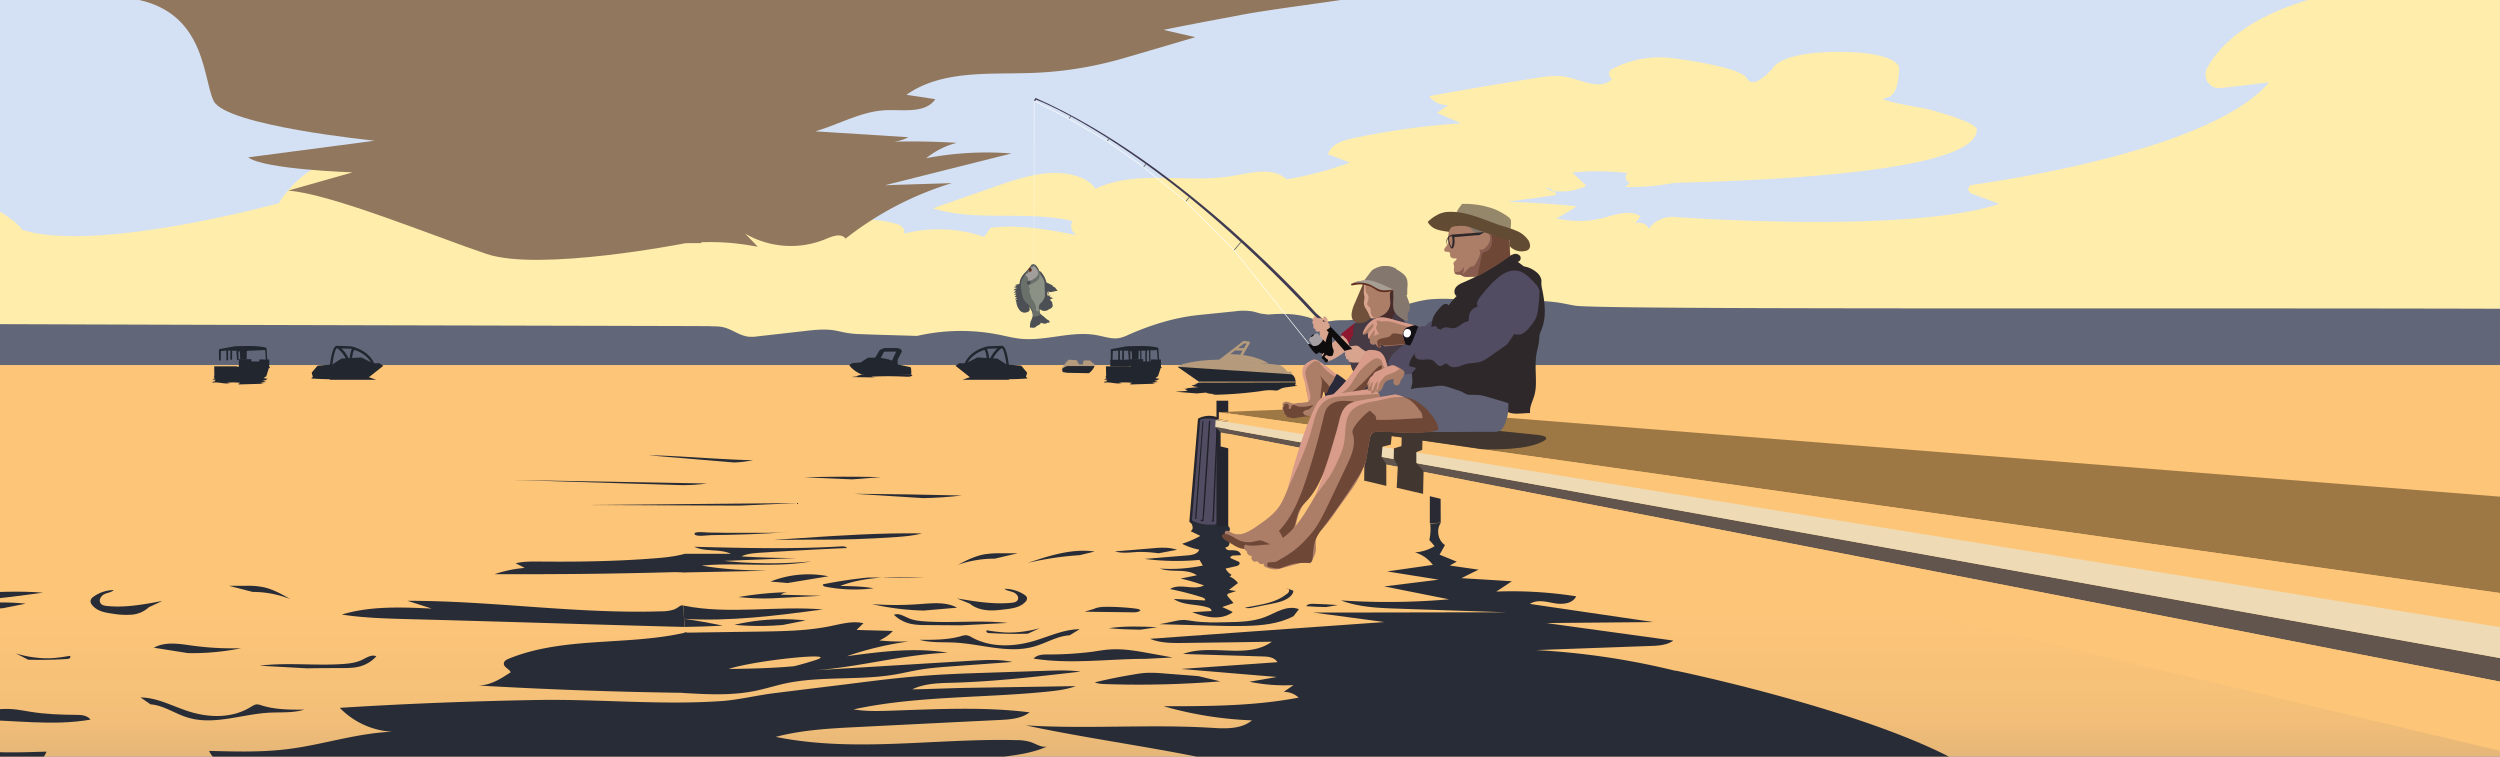 <?xml version="1.0" encoding="UTF-8"?>
<svg xmlns="http://www.w3.org/2000/svg" xmlns:xlink="http://www.w3.org/1999/xlink" width="1999" height="605" viewBox="0 0 1999 605">
  <rect x="0" y="0" width="1999" height="605" fill="#808080" stroke="none"/>
  <defs>
    <clipPath id="clip-path">
      <rect id="Rectangle_95" data-name="Rectangle 95" width="1999" height="605" transform="translate(12824 -921)" fill="#fff" stroke="#707070" stroke-width="1"></rect>
    </clipPath>
    <linearGradient id="linear-gradient" x1="0.508" y1="0.982" x2="0.499" y2="1.756" gradientUnits="objectBoundingBox">
      <stop offset="0" stop-color="#ffedab"></stop>
      <stop offset="0.4" stop-color="#fec461"></stop>
      <stop offset="0.5" stop-color="#f8c062"></stop>
      <stop offset="0.6" stop-color="#e9b766"></stop>
      <stop offset="0.8" stop-color="#d0a86c"></stop>
      <stop offset="0.9" stop-color="#ae9375"></stop>
      <stop offset="1" stop-color="#98867b"></stop>
    </linearGradient>
    <linearGradient id="linear-gradient-2" x1="0.5" y1="0.614" x2="0.5" y2="1.518" gradientUnits="objectBoundingBox">
      <stop offset="0" stop-color="#fdc578"></stop>
      <stop offset="0.3" stop-color="#f3bf78"></stop>
      <stop offset="0.5" stop-color="#daaf79"></stop>
      <stop offset="0.8" stop-color="#b2967a"></stop>
      <stop offset="1" stop-color="#98867b"></stop>
    </linearGradient>
    <linearGradient id="linear-gradient-3" y1="3.049" y2="3.955" xlink:href="#linear-gradient-2"></linearGradient>
    <linearGradient id="linear-gradient-4" x1="0.062" y1="-0.349" x2="0.667" y2="-0.968" xlink:href="#linear-gradient-2"></linearGradient>
    <linearGradient id="linear-gradient-5" x1="-0.01" y1="-0.226" x2="0.957" y2="-1.135" xlink:href="#linear-gradient-2"></linearGradient>
  </defs>
  <g id="Mask_Group_10" data-name="Mask Group 10" transform="translate(-12824 921)" clip-path="url(#clip-path)">
    <g id="Jerky-Fishing_Extended" transform="translate(12543.2 -923.495)">
      <rect id="Rectangle_84" data-name="Rectangle 84" width="2446.9" height="280.5" transform="translate(1.1)" fill="#d4e1f4"></rect>
      <path id="Path_1227" data-name="Path 1227" d="M2448,0,2256.6-13.2c-151.1,0-197,44.4-211,70.1a10.856,10.856,0,0,0,10.8,16l38.7-4.5c-43.1,50.6-190.7,75.3-237.3,81.9a3.572,3.572,0,0,0-.7,6.9l22.4,8.3c-72.8,24.4-259.7,10.5-259.7,10.5-7.9-.7-16.3,3-20.6,9.5a8.25,8.25,0,0,0-10.9-4.2c1.4-1.9,2.8-3.8,4.2-5.8-8.5-5.7-20-1.3-30,1.3a76.76,76.76,0,0,1-37.2.2,132.652,132.652,0,0,0,16.2-9.6c-18.3-1.8-36.7-3-55.1-3.6,6.3-.9,12.7-1.8,19.1-2.6,6.6-.9,13.3-1.9,19.9-2.8a10.341,10.341,0,0,0-2.4-3.1,25.574,25.574,0,0,1-2.7-.5c-1.2-.8-2.3-1.6-3.4-2.4a11.758,11.758,0,0,1,6.2,2.8,46.243,46.243,0,0,0,26.2-4.1c-3.7-3.5-7.5-7.1-11.2-10.6a197.089,197.089,0,0,1,44.1.4c-2.8,2.1-1.4,7.2,2,7.9-1.3,1.1-2.5,2.1-3.8,3.2a201.328,201.328,0,0,0,39.5-3.3c239.2-6.1,239.9-34.7,241.6-41.8,1.8-7.1-41.7-17.7-41.7-17.7s-42.6-7.1-31.1-8.4,10.6-24.7,10.6-24.7S1797.5,44,1750.5,44s-52.3,13.2-52.3,13.2-15.1,17.8-20.4,8.1-58.4-16.1-58.4-16.1a81.105,81.105,0,0,0-51.1,9.4,4.577,4.577,0,0,0,1.6,6.8c-8.8,10-24.6.8-37.7-1.6-7.2-1.3-14.7-.2-22,.9q-43.35,6.75-86.7,14.7a18.574,18.574,0,0,0,15.4,7.1c-3,2.1-6,4.1-9,6.2l19.2,8.4a604.646,604.646,0,0,0-86.7,12c-8,1.7-17.4,4.8-19.7,12.7,5.9,2.2,11.7,4.5,17.6,6.7a284.667,284.667,0,0,1-50.7,13.4c-11.1-10.2-28.5-5.3-43.4-2.7-36.4,6.2-76.1-5.5-109.5,10.2-3.9-5.8-10.6-9.1-17.4-10.8-20.4-5.2-41.7,1.8-61.6,8.7-17,5.9-34.1,11.9-51.1,17.8,36,11,75.4,1.4,112,10.2-2.8,3.6-.7,9.4,3.2,11.2-22.8-4.4-45.9-8.6-68.9-5.9-1.7,2.4-3.4,4.9-5.1,7.3a112.688,112.688,0,0,0-65.3-2.3c3.7-1.2,0-6.7-3.8-7.8a85.136,85.136,0,0,0-67.9,8.3c-17.4-1.1-34.9-2.2-52.3-3.3-17.2-1.1-33.9-2-49.7-9v.2c-11.3-3.4-96.5-27.8-207.1-27.8,0,0-13.1-22.7-55-22.7s-63,37.5-63,37.5-145.5,40.1-205,21.3c0,0-17.7-24.1-57.7-24.1s-46.1,15.6-46.1,15.6S126.8,188.6,1.6,188.6L0,271.3l828.8,5.9v4.1h791.5V267.9l827.8,4.9V0h-.1Z" fill="url(#linear-gradient)"></path>
      <path id="Path_1228" data-name="Path 1228" d="M829.2,196.9c21.2-1.6,36.6-1,57.5,2.9-3.3-3.5-6.7-7-10.1-10.5a72.686,72.686,0,0,0,65,4.1c5.1-2.2,12-4.6,15.3-.1a259.842,259.842,0,0,1,85-44.4c-17.8.6-35.6,1.1-53.4,1.7q50.55-12.75,101.1-25.4a255.567,255.567,0,0,0-68.2,3.8,63.977,63.977,0,0,1,24.4-12.3c-18.2-1.1-36.4-1.4-54.6-.8a30.561,30.561,0,0,0,15.9-3.7c-24.8-1.6-49.6-3.1-74.4-4.7,19.1-5.5,37-16.2,56.9-16.9,13.9-.5,31.2,2.7,39.1-8.8-7.7-1.2-15.4-2.3-23.1-3.5,28.3-20,66.2-16.2,100.9-17.5a298.147,298.147,0,0,0,64.5-9.5c5.9-1.5,11.8-3.3,17.7-5,16-4.7,31.9-9.4,47.9-14.1-8.5-1.9-17-3.9-25.4-5.8,15.9-3.3,31.8-6.3,47.8-9.3l15.9-3c23.2-4.3,70.2-10.1,93.4-14H811L829.6,197h-.4Z" fill="#91775d"></path>
      <rect id="Rectangle_85" data-name="Rectangle 85" width="2446.4" height="317.4" transform="translate(1.6 294.4)" fill="url(#linear-gradient-2)"></rect>
      <path id="Path_1229" data-name="Path 1229" d="M1206.6,302.9c0,.7-1.4,1.4-1.9,1.9a11.27,11.27,0,0,0,3.2.5,7.7,7.7,0,0,1-4.3,1.7l3,.9h2a23.64,23.64,0,0,0-6.5.8l2.5.6c-6.5.2-13,.4-19.4.6-.4,0-.9-.2-.8-.5.5-.3,1.1-.5,1.6-.8a54.584,54.584,0,0,0-10.7-.1l2.4.3c-4.5,1.1-9.4-1.2-13.9-.3,0-.2,0-.5-.2-.6a5.222,5.222,0,0,1,2.1-.4c0-.3,0-.5-.4-.6.4-.2.7-.4,1.1-.6l-2.7-.4a2.724,2.724,0,0,1,2-.7,3.766,3.766,0,0,1-.9-1.5,3.184,3.184,0,0,1,2.8-1c7.5-.2,15.1-.3,22.6-.5" fill="#21262f"></path>
      <path id="Path_1230" data-name="Path 1230" d="M1257.5,337.8a18.556,18.556,0,0,0-18.8-.5l-6.9,82.2s4.3,6.8,23.7,3.7l4.7-83.4-2.8-2.1h.1Z" fill="#25252f"></path>
      <path id="Path_1231" data-name="Path 1231" d="M1238.9,543.1c-9.1-.7-18.2-1.4-27.2-2.1a112.335,112.335,0,0,0-14.2-.5,84.494,84.494,0,0,0-10.1,1.3q-15.75,2.55-31.2,6.3c2.8,1.2,5.8,1.3,8.8,1.4a800.448,800.448,0,0,0,91.6-2.2" fill="#282c36"></path>
      <path id="Path_1232" data-name="Path 1232" d="M1218.5,528.2c-6.3-1.1-12.6-2.3-18.9-3.4-10.3-1.9-20.7-3.7-31.2-3-4.9.3-9.8,1.2-14.6,1.9a277.092,277.092,0,0,1-35.2,2.1c-4,0-8.6.2-11.3,3.3,29.6,4.7,59.8.2,89.8.2" fill="#282c36"></path>
      <path id="Path_1233" data-name="Path 1233" d="M1319.4,489.6c-4.4-1.8-9.4-1.1-13.9.5s-8.6,4-13,5.7c-9.5,3.7-19.9,4-30,4.2-9.5.2-19.1.5-28.5-1-2.1-.3-4.1-.7-6.2-.8-3.6-.1-7.2.8-10.8,1.6q-4.65,1.05-9.3,1.8c12.4.4,24.8.7,37.2,1,10.3.3,20.6.6,31,.4,13.5-.3,27.3-1.5,39.2-7.8" fill="#282c36"></path>
      <path id="Path_1234" data-name="Path 1234" d="M1262.4,423a2.8,2.8,0,0,1,1.3,4.2c-1,1.3-3.3,1.9-3,3.5,0,.6.5,1,.9,1.5a7.545,7.545,0,0,1,2.3,4.5c.1,1.7-1.4,3.6-3.1,3.3-.4,1.7,2,2.6,3.8,2.5a17.323,17.323,0,0,1,5.1.4,4.657,4.657,0,0,1,3.4,3.5l-6,.3c-1.3,0-3.1,1.1-2.3,2.1,1.9.8,3.8,1.7,5.7,2.5a1.986,1.986,0,0,1,1.4,1.1c.6,1.4-1.2,2.5-2.7,2.8-2.8.6-5.6,1.3-8.4,1.9a11.054,11.054,0,0,0,4.8,5,20.022,20.022,0,0,1-1.6,1.4,16.267,16.267,0,0,1,6.7,5.2c-2.4,1.8-4.8,3.7-7.2,5.5,1.9.3,3.9.6,5.8.9l-5.7,1.8c-.6.2-1.2.4-1.4,1-.3.7.2,1.4.7,1.9,1.4,1.6,2.8,3.2,4.2,4.9-3,1.1-6.1,2.2-9.1,3.2a82.552,82.552,0,0,1,8.5,4c-4.5,3.5-10.4,4.6-16.1,4.2-5.6-.4-11.1-2.2-16.4-4.1,5.1-.3,10.2-.6,15.4-.9.4-1.3-1.2-2.4-2.5-2.8-9.1-3-19.7-1.5-27.6-6.9,8.4.4,16.8.8,25.1,1.2.4-1.2-1.2-2.1-2.4-2.5a253.015,253.015,0,0,0-25.6-6.6c7.8-5,18.9,1.4,27.1-2.9a148.78,148.78,0,0,0-18.7-5.5l13-2.6c-8.4-5.8-20.1-1.9-29.7-5.4a124.947,124.947,0,0,0,34.5-2.4l-2.7-4.5a201.452,201.452,0,0,1-43.9-.8c11.4-.9,22.9-1.9,34.3-2.8,3.7-.3,8.1-1.1,9.4-4.6a50.5,50.5,0,0,1-13.7-4.7,78.486,78.486,0,0,0,14.6-6.3c-2.6-1.3-5.2-2.5-7.8-3.8a3.226,3.226,0,0,0,1.6-3.5,10.627,10.627,0,0,0-1.6-3.8" fill="#282c36"></path>
      <path id="Path_1235" data-name="Path 1235" d="M1155.4,489.4c3.2-1.5,6.9-1.7,10.4-1.7a187.358,187.358,0,0,1,23.7,1.5c1.2.2,2.7.5,3.2,1.6-2.2,1.4-5,1.4-7.5,1.3-12.4-.2-24.7-.3-37.1-.5" fill="#282c36"></path>
      <path id="Path_1236" data-name="Path 1236" d="M1206.3,504c-13-.6-26.1-1.1-39,.8,8.4.8,16.9,1.1,25.3,1.2" fill="#282c36"></path>
      <path id="Path_1237" data-name="Path 1237" d="M1222,442.1a34.534,34.534,0,0,0-8.5-1.6,67.248,67.248,0,0,0-10,.3c-10.4.9-20.8,1.7-31.2,2.6,6.3,1.9,13.1.6,19.7.4a109.879,109.879,0,0,1,15.2,1.1" fill="#282c36"></path>
      <path id="Path_1238" data-name="Path 1238" d="M1254.2,338.1s-7.3-2.1-13.7-.1l-6.6,80.6s7.3,4.8,19.8,3.1l2.7-60.3.2-14.4-2.4-8.9h0Z" fill="#514c61"></path>
      <rect id="Rectangle_86" data-name="Rectangle 86" width="9.4" height="100.4" transform="translate(1253.5 322.9)" fill="#25252f"></rect>
      <path id="Path_1239" data-name="Path 1239" d="M1432.7,397.8h-8.6v23.3l8.7-.7Z" fill="#2a2a35"></path>
      <path id="Path_1240" data-name="Path 1240" d="M1255.4,332,2448.3,500.5,2448,413,1372.3,327.5Z" fill="#9e7844"></path>
      <path id="Path_1241" data-name="Path 1241" d="M2448.3,251.7c-26.7-5.1-881.4-.2-908.2-4.8-4.5-.8-8.9-1.8-13.4-2.5a158.563,158.563,0,0,0-21.8-1.4c-5.8-.1-11.7-.3-17.5-.4-15.8-.4-31.7-.7-47.5-1.1a125.216,125.216,0,0,0-16.2.4c-6.8.8-13.5,2.7-20,4.6-12.4,3.6-24.7,7.3-37.1,10.9-6.3,1.9-12.9.6-19.4,1.5a35.155,35.155,0,0,1-9.7.5,48,48,0,0,1-8.2-2.4c-11.2-3.8-22.7-4-34.4-3-1.4-.2-2.1-.2-3-.4-4.4-.2-6.6-1.8-11-2.3a46.8,46.8,0,0,0-12.4.1l-29.4,3c-19.2,2-38.1,7.9-55.8,15.7a31.411,31.411,0,0,1-7.6,2.7c-5.8,1-11.6-1.1-17.4-2.2-20.4-4-41.4,5-62,2.7-5.3-.6-10.5-1.9-15.8-3a156.476,156.476,0,0,0-66.4.8c-14.5-.5-29.4-.8-43.9-1.4a81.169,81.169,0,0,1-12.1-1c-3.5-.6-7-1.5-10.5-2.1-7.8-1.2-15.7-.3-23.5.6l-37.2,4.2a32.276,32.276,0,0,1-7.6.3c-7.3-.8-13.3-6.1-20.4-7.6-3.5-.8-7.2-.6-10.8-.8-6.6-.3-841.8-1.5-848-3.8v34.8H2447.8l.6-42.7h0Z" fill="#616778"></path>
      <path id="Path_1242" data-name="Path 1242" d="M1255.4,337.7l365.3,55.6v3.8l-367.9-58.7Z" fill="url(#linear-gradient-3)"></path>
      <path id="Path_1243" data-name="Path 1243" d="M2448.3,559,1252.5,343.9l4.3,4.3L2448,580.3Z" fill="#61554e"></path>
      <path id="Path_1244" data-name="Path 1244" d="M1256.8,348.2v11.3L2317.4,611.8H2448V580.3Z" fill="url(#linear-gradient-4)"></path>
      <path id="Path_1245" data-name="Path 1245" d="M1255.4,337.7V332L2448.3,500.5l-.3,30.6Z" fill="url(#linear-gradient-5)"></path>
      <path id="Path_1246" data-name="Path 1246" d="M2448,531.1,1252.8,338.4l-.3,5.5L2448.3,559Z" fill="#eedbb6"></path>
      <path id="Path_1247" data-name="Path 1247" d="M1479.9,347.1l30.8,3.2s15.1,1.3-.7,7.1-44.8,4.2-44.8,4.2l-47-6.9-.2,7.5-4.7,1.8v8.6l5.8,6.6-.4,18.2-21.1-4.9.9-17.5-3.3-5.8.2-8.2,6-1.8.2-7.1-8-1-.7,6.9-6.7,1.7-.7,8.2,3.8,5.8V391l-17.7-4.2.2-16.4,2.9-22.8,10.4-1.8,94.6,1.3h.2Z" fill="#413730"></path>
      <path id="Path_1248" data-name="Path 1248" d="M828.9,565.1h-1.1l1,46.6h224.5c21.5-4.6,44.7-3.4,64.8-12.3-4.4,1.1-8.7-2-13-3.5a39.1,39.1,0,0,0-11.8-1.6c-64.2-1.6-129.3,10.2-192.2-2.6,21.6-5.7,44-6.8,66.2-7.9q56.25-2.85,112.5-5.6c8.5-.4,17.5-1,24.3-6.1-37.2-4.7-74.9-2.5-112.4-1.3-9.5.3-19,.5-28.4-1.1,51.1-11,104.1-8.9,156.1-14.3,7.3-.8,14.8-1.7,21.6-4.3-28.7.5-57.4.9-86.1,1.4-14.8.2-29.9,1-44.7,1.2,10.1-4.9,21.7-5,32.9-5.3,34.1-1,67.9-5,101.8-8.9-9.5-1.3-19.2-.9-28.8-.6-15.2.5-30.5,1-45.7,1.5-18.1.6-36.1,1.2-54.2,2.7-17.4,1.4-34.7,3.5-51.9,5.7-21.6,2.7-43.2,5.3-64.8,8-14.3,1.8-27.8,5.3-42.2,6.3-48.1,3.3-97.9-1.7-146.6-.9s-105.5,2.9-158.2,6.3a63.164,63.164,0,0,0,42,19.1c-27.8,1-54.7,10.1-82.2,13.7-21.3,2.8-42.8,2.2-64.3,1.6,3.7,8.6,13.8,12.1,22.8,14.4C539,634.7,610.4,633,680.7,635.2c44.2,1.4,88.3,4.3,132.6,5.4,8.7.2,17.7.3,25.8-3,2.1-.9,4.3-2.1,5-4.3,1.4-4.2-3.5-7.5-7.4-9.5s-8.1-6.8-5.2-10.2" fill="#282c36"></path>
      <path id="Path_1249" data-name="Path 1249" d="M1350.6,486.3c-6.5-.5-13.1-.8-19.6-1-2.1,0-4.6,0-5.7,1.9,5.2.4,10.5.6,15.7.7" fill="#282c36"></path>
      <path id="Path_1250" data-name="Path 1250" d="M1309.8,472.8c1-.2,1.9,1,1.8,2.1a3.673,3.673,0,0,1-1.9,2.5c-9.2,7.5-21.8,8.6-33.5,11,2.1.7,4.5.3,6.7-.2,4.7-.9,9.4-1.9,14.1-2.8,4.9-1,9.9-2,14-4.8,2-1.4,3.8-3.3,4-5.7" fill="#282c36"></path>
      <path id="Path_1251" data-name="Path 1251" d="M1144.1,505.6c-12.8.1-24.6,5.9-36.9,9.5-16.2,4.7-34.4,5.2-49.2-2.9a11.777,11.777,0,0,0-4.7-1.8,12.722,12.722,0,0,0-3.8.7c-10.8,3.1-22.2,3-33.4,3,9.1,2.5,18.6,1.7,28,2.2,21.4,1.1,43.2,9.1,63.8,3.1,9.5-2.7,18.3-8.4,28.2-8.9" fill="#282c36"></path>
      <path id="Path_1252" data-name="Path 1252" d="M1112.2,504.8a103.6,103.6,0,0,1-15.7,3,81.583,81.583,0,0,1-12.1.4,145.1,145.1,0,0,1-14.6-1.7c-.5.4-.3,1.3.2,1.7a3.018,3.018,0,0,0,1.9.5c10.2.6,20.4.8,30.7.5" fill="#282c36"></path>
      <path id="Path_1253" data-name="Path 1253" d="M1086.6,500.6c-21.7-2.4-43.7.2-65.5-1.2-4.9-.3-9.8-.8-14.2-2.8-3.7-1.6-7.7-4.1-11.3-2.5a28.081,28.081,0,0,0,12.2,6.9c4.5,1.2,9.4,1.3,14.1,1.3l27.5.2" fill="#282c36"></path>
      <path id="Path_1254" data-name="Path 1254" d="M1046,481c14.4,2.4,29,4.9,43.6,3.5,1.9-.2,4.1-.6,5-2.4,1.2-2.3-1-5-3.5-6s-5.2-1.2-7.2-2.8a29.409,29.409,0,0,1,15.8,4.6c1,.7,2.1,1.5,2.3,2.8a3.629,3.629,0,0,1-1.3,3c-3.9,4.4-10.3,5.3-16.1,6-4.9.6-9.8,1.2-14.7.7s-9.8-2-13.6-5.2" fill="#282c36"></path>
      <path id="Path_1255" data-name="Path 1255" d="M1020.4,464.4c-22.9-.8-46.4-1.5-67.8,6.6,9,.2,18,.3,26.8,1.9a122.539,122.539,0,0,1-38.7-1.3c-1-.2-2.3-1-1.8-1.9,11.9-2.4,23.9-4.2,35.9-5.4" fill="#282c36"></path>
      <path id="Path_1256" data-name="Path 1256" d="M1046.1,488.4c-8.9-4.8-19.6-3.6-29.7-2.9a247.417,247.417,0,0,1-38.5,0,207.625,207.625,0,0,0,41.5,5.2" fill="#282c36"></path>
      <path id="Path_1257" data-name="Path 1257" d="M1057.8,530.8,930,538.6c36.5-2.2,72.1-12.8,108.7-14.2-26.7-4.4-54-.8-80.8,2.8a262.317,262.317,0,0,1,49.5-11.8,184.591,184.591,0,0,1-23.5-.8,34.535,34.535,0,0,0,10.9-7.6c-9.7-.3-19.4-.5-29.1-.8l5.5-5.4c-8.8-2-17.8.6-26.6,2.4-18.3,3.7-37,4-55.7,4.3l-61,.9-1,48.2c19.1,1.1,38.5,2.2,57.3-1.6,8.2-1.6,16.2-4.2,24.4-6,28.6-6.1,58.5-2.3,87.4-7.1,7.2-1.2,14.3-3,21.5-4.1,8.1-1.3,16.3-1.9,24.5-2.5,16.1-1.2,32.2-2.3,48.3-3.5-10.6-2.3-21.6-1.6-32.4-1h-.1ZM863,537.5c22.3-7.3,92-14.2,69.6-7.1-10.7,3.4-16.9,4.8-16.9,4.8-17.5,1.6-35.1,2-52.7,2.2h0Z" fill="#282c36"></path>
      <path id="Path_1258" data-name="Path 1258" d="M925,498.6a170.729,170.729,0,0,0-57,3.5,218.611,218.611,0,0,0,38.8.1" fill="#282c36"></path>
      <path id="Path_1259" data-name="Path 1259" d="M827.2,486.7c36.5,7.4,74.4,0,111.5,3.1-36.5,4.9-74.2,9.8-110.9,7.5,10.4,1.5,20.7,3.3,30.9,5.5-10.2.5-20.4.8-30.5,1" fill="#282c36"></path>
      <path id="Path_1260" data-name="Path 1260" d="M937.6,478.9l-32.5-.9a10.657,10.657,0,0,1,6.2-2,268.243,268.243,0,0,0-40,3.9,188.406,188.406,0,0,0,27.1,1" fill="#282c36"></path>
      <path id="Path_1261" data-name="Path 1261" d="M910.3,468.7l32.9-5.4a82.3,82.3,0,0,0-46.3,4.2" fill="#282c36"></path>
      <path id="Path_1262" data-name="Path 1262" d="M828.5,460.2c21.9-.4,43.8-.9,65.7-1.3-17.5-.5-35.1-1-52.3-4.2,29.1-2.6,58.8,1.9,87.6-3.3a360.72,360.72,0,0,1-69.7-.4c19.2-.8,38.5-1.5,57.7-2.3-14.6,0-29.2-.4-43.8-1.3,4.3-2.2,9.4-2.5,14.2-2.9q35.1-2.25,70.2-3.8c-1.1-1.4-3.2-1.4-5-1.3-39,2.3-78.1,1.3-117.2.3,9,4.3,20.2,1.4,29.3,5.6H827.9" fill="#282c36"></path>
      <path id="Path_1263" data-name="Path 1263" d="M1364.3,260.8c-3.9,2.8-7.7,5.8-11.3,8.9a58.254,58.254,0,0,0,6.9,9.6c.5-1.6,1.7-2.9,2.6-4.3a15.141,15.141,0,0,0,2.4-9.9l-.7-4.3h0Z" fill="#8d182f"></path>
      <path id="Path_1264" data-name="Path 1264" d="M1365.5,260c-2.4,1.8-2.9,5.2-2.7,8.2v1.6a3.8,3.8,0,0,1-.8,1.7,55.528,55.528,0,0,0-3.2,7,11.221,11.221,0,0,0-1,4,10.787,10.787,0,0,0,.6,3.3c.9,3,1.8,6,2.6,9a13.34,13.34,0,0,0,2.6,5.5,68.863,68.863,0,0,1,19.2-2.5c2.5,0,5.3,0,7.2-1.5,1.3-1.1,2.1-.2,2.8-1.9,1.8-4.2,4.4-10.6,7.9-13.5.8-.7,3.4-1.5,3.9-2.3,1.5-2.2-1.1-5-1.1-7.7s1.4-6.9.6-10.3c-.6-2.6-2.3-4.7-4-6.7-1.2-1.4-2.5-2.8-4.2-3.1a12.034,12.034,0,0,1-8.3,10.5,6.707,6.707,0,0,1-5.2-.3c-2.3-1.3-3.1-4.2-4.6-6.4-.3-.4-.7-.9-1.2-.9a1.5,1.5,0,0,0-1,.2,18.662,18.662,0,0,0-5.4,3.3c-1.5,1.3-3.2,1.7-4.8,2.9h0Z" fill="#463a44"></path>
      <path id="Path_1265" data-name="Path 1265" d="M1371,228.8l-6.9,16.1a28.6,28.6,0,0,0-2.5,8c-.2,2.1,0,4.5,1.5,6a6.416,6.416,0,0,0,5.1,1.9,11.727,11.727,0,0,0,7.5-2.9,7.4,7.4,0,0,0,2-2.3c1-1.9.8-4.1.6-6.3-.5-4.9-1.1-9.8-1.6-14.7-.3-2.7-.6-5.5-2.1-7.7" fill="#71503b"></path>
      <path id="Path_1266" data-name="Path 1266" d="M1349.8,302.5c-3.5-2.8-7.1-5.6-10.7-8.4a14.2,14.2,0,0,0-1.3-1.2c-.8-.4-1.2-.9-1.9-1.3-1.4-1-3.8-.7-5.5-.1s-1.8,1-3.1,2.2a11.435,11.435,0,0,0-2.6,3.2,9.989,9.989,0,0,0-.9,5.9c.2,2,.7,4,.9,6a42.464,42.464,0,0,0,.8,6.1c.3,1.4.7,3.2,1.1,4.5a7.178,7.178,0,0,1,.2,4.1.4.4,0,0,1-.2.4,1,1,0,0,0-.4.1c-1.8.2-3.6.5-5.4.7-1.9-.3-3.9.6-5.8.5a7.4,7.4,0,0,1-2.9-.8,7.273,7.273,0,0,0-2.9-.7,2.931,2.931,0,0,0-2.6,1.3c-.5.9-.4,2.2.5,2.6-.2.1-.5.3-.7.4-.2.9-.4,2.1.5,2.5a1.615,1.615,0,0,0,1.4,2.4,1.44,1.44,0,0,0,1.4,1.9,1.112,1.112,0,0,0,.7,1.5,2.485,2.485,0,0,0,.8.1c3.3,0,2.5.4,5.8,0,1.9-.2,7.8-1.2,9.7-1.4a20.319,20.319,0,0,0,4.4-.6c.9-.2,1.8-1.5,2.6-1.8a3.239,3.239,0,0,0,2-1.8,6.993,6.993,0,0,0,0-2.5,6.832,6.832,0,0,1,.6-3.4c.3-.8.8-1.8.3-2.5l1.5-4.5a14.308,14.308,0,0,0,1.2-5.3,13.082,13.082,0,0,0,1.7,3.1,60.52,60.52,0,0,0,6.5-9.4l2-3.9h.3Z" fill="#ad7e67"></path>
      <path id="Path_1267" data-name="Path 1267" d="M1397.1,250.4a36.756,36.756,0,0,1-4.3,8.4c-1.7,2.3-3.7,3.8-5.7,3.8a8.249,8.249,0,0,1-3.1-.6,3.4,3.4,0,0,1-1.8-.7,6.267,6.267,0,0,1-1.2-1.8,15.483,15.483,0,0,1-2-5.6c-.5-4,1-8,2.9-9.9s4-2.4,6-3.6c3-1.8,8-10.3,11.1-7.3,3.6,3.3-.3,13.3-1.9,17.4h0Z" fill="#472c2b"></path>
      <path id="Path_1268" data-name="Path 1268" d="M1354.4,270.7a77.02,77.02,0,0,0-8.7,6.3c0-4-1.7-7.8-3.3-11.5-1.9,1.1-4.5,0-6.5,1.1.6,4.4-.2,8.8.3,13.2a34.3,34.3,0,0,0,1.8,7,18.862,18.862,0,0,0,1.3,3.3c.6,1,.7,1,1.2,1.3a3.543,3.543,0,0,0,3-.2c5.5-2,10.3-5.6,15-9.2a3.183,3.183,0,0,0,1.3-1.5,3.973,3.973,0,0,0-.2-2.4,19.68,19.68,0,0,0-2.1-4.4l-3.2-3h0Z" fill="#d9a48e"></path>
      <path id="Path_1269" data-name="Path 1269" d="M1343.3,268.2a57.9,57.9,0,0,0-2.7,8l-2.1-2.6a9.017,9.017,0,0,1-2.5,3.6,6.169,6.169,0,0,1-6.6,1c-.9-.4-1.8-1.1-2.7-.7.6,1.6,4.8,7.3,6.4,8a2.486,2.486,0,0,0,.8-.1c.5-.4,1.1-.8,1.6-1.2a13.829,13.829,0,0,1,2.7,1.4,2.259,2.259,0,0,0,.8-1.1c1.4,1.2,2.8,2.4,4.6,2.7a4.3,4.3,0,0,0,1.6,0,1.613,1.613,0,0,0,.9-.3,2.383,2.383,0,0,0,.6-1.1c0-.3.2-.5.2-.8a4.3,4.3,0,0,0,.2-2.5,3.081,3.081,0,0,0-.5-1.2,12.17,12.17,0,0,1-.7-3.8,58.068,58.068,0,0,1,0-5.9l12.4,14.2,4.1-3.8-23.5-24.2-3.3,2.2,7.6,8.3h0Z" fill="#0e0c0c"></path>
      <path id="Path_1270" data-name="Path 1270" d="M1327.4,274.4c.9,1.3,1.8,2.6,2.7,4,0,.2.3.4.5.6a2.345,2.345,0,0,0,1.2.2c2.6-.2,4.2-.8,6.8-5.1a49.818,49.818,0,0,0-4.1-4.9c-.5-.4-2.9.7-4,1.4a9.652,9.652,0,0,0-3.1,3.8Z" fill="#a59fa4"></path>
      <path id="Path_1271" data-name="Path 1271" d="M1338.3,257.4l-5-4.3S1227.2,133,1108.8,80.8l-1.3,2.3.8.5,1-1.4s95.3,35.2,224,174.1l2.3,3.3,2.7-2.3h0Z" fill="#403b52"></path>
      <path id="Path_1272" data-name="Path 1272" d="M1107.5,83.1V216.8h.1l.3-133.6Z" fill="#fff"></path>
      <g id="Group_92" data-name="Group 92">
        <path id="Path_1273" data-name="Path 1273" d="M1111.8,218.8a26.677,26.677,0,0,0-2.2-3.6,4.428,4.428,0,0,0-1.5-1.2,2.51,2.51,0,0,0-1.9-.1,1.012,1.012,0,0,0-.7.4,3.59,3.59,0,0,0-.7,1c-2.1,3.5-5.9,5.8-7.6,9.5a10.32,10.32,0,0,0-1.1,3.9c0,.3,0,.5-.3.7a.908.908,0,0,1-.7.3c-1,.2-1.9.5-2.9.7a4.6,4.6,0,0,1,1.6.7,10.077,10.077,0,0,0-2.3,1.2,4.42,4.42,0,0,1,2.5.6,4.954,4.954,0,0,0-2.8,1.6,4.433,4.433,0,0,1,2,.3l-1.9,1.7a16.15,16.15,0,0,1,2.2,0c-.7.6-1.4,1.2-2.1,1.9a3.073,3.073,0,0,1,2.1-.2l-1.6,2.1a2.491,2.491,0,0,1,1.9-.2,9.512,9.512,0,0,0-1.5,2,10.834,10.834,0,0,1,1.9-.8c-.5.6-.9,1.2-1.4,1.8.5,0,.6.6.7,1.1a11.275,11.275,0,0,0,2.1,5.6,5.557,5.557,0,0,0,4,2.7,7.8,7.8,0,0,0,2.2-.3,4.464,4.464,0,0,0,1.7-.8c1.1-1,.6-2.8,0-4.2,1.7,2.6,3.5,5.6,2.9,8.6-.4,1.9-1.7,3.6-1.9,5.5,0,1.2-.5,2.3.2,3.3h0c0,.1.2.1.3,0a.959.959,0,0,1,.9-.2c.2,0,.4.2.6.2h.4c.5-.1.9-.2,1.4-.3,0,0,.3,0,.4-.1.2-.1.4-.4.6-.6a3.592,3.592,0,0,1,1-.7l1.2-.6a3.592,3.592,0,0,0,1-.7,1.19,1.19,0,0,0,.4-1.1,16.822,16.822,0,0,0,2.4.7,3.232,3.232,0,0,0,2.7-.4c0-.1.3-.2.4-.3a3.333,3.333,0,0,1,1,0,.792.792,0,0,0,.8-.5c0-.3-.3-.5-.5-.8,0-.2-.2-.3-.3-.5,0-.2-.3-.2-.5-.3-1.5-.7-2.5-2-3.8-3-1.1-.9-2.4-1.6-2.9-2.9a9.393,9.393,0,0,1,0-2.9,5.409,5.409,0,0,0,6.9.5c.8-.6,1.8-.7,2.5-1.4a2.684,2.684,0,0,0,.9-2.6c-.3-.9-.3-.6-.3-1v-.6c0-.2-.2-.4-.3-.6-.5-.6-1-1.1-1.5-1.7a3.63,3.63,0,0,1,2.5-1.1,6.654,6.654,0,0,0-2.9-1.2,2.189,2.189,0,0,1,1-.9,7.674,7.674,0,0,0-2.6-.1,12.762,12.762,0,0,0-.6-3.3,6.724,6.724,0,0,1,1.6,3c0-1.2,0-2.6-.8-3.4a3.293,3.293,0,0,0,2.5.8,5.854,5.854,0,0,0,1.3-.2c.9-.2,1.8-.4,2.6-.6.6-.1,1.3-.2,1.7.3-.5-.7-.9-1.3-1.4-2,0-.2-.3-.4-.5-.6a3.346,3.346,0,0,0-1.7-1.2.664.664,0,0,1-.5-.4V231c0-.1,0-.2-.2-.2a25.606,25.606,0,0,0-4.7-2.3h0a4.18,4.18,0,0,1-.4-1,19.06,19.06,0,0,0-4-7.4s-1.2-1.3-1.5-.7h0l-.3-.6Z" fill="#4c5055"></path>
        <path id="Path_1274" data-name="Path 1274" d="M1106.9,215.1c0,.4-.5-.6-.8-.4a2.7,2.7,0,0,0-.8.7c-1.6,2.3-3.3,4.6-5,7-1.3,1.9-2.7,3.9-3.1,6.2a28.052,28.052,0,0,0,0,4.1,43.662,43.662,0,0,0,1.1,6.3,12.9,12.9,0,0,0,3,5.5c.8.8,1.8,1.5,2.6,2.3a11.066,11.066,0,0,1,2.9,8.2v.5c0,.1.2.1.4.1a7.81,7.81,0,0,0,4.7-1.1c.2-.1.4-.2.4-.4v-.7a8.589,8.589,0,0,1-.5-6.1c.6-2.2,2-4,2.5-6.2a16.046,16.046,0,0,0,.3-4.4v-8.2a12,12,0,0,0-.4-3.8,16.868,16.868,0,0,0-1.1-2.7,38.7,38.7,0,0,0-4.6-6.8s-1.1-1.7-1.5-.2h0Z" fill="#6a716a"></path>
        <path id="Path_1275" data-name="Path 1275" d="M1105.9,217.7a4.438,4.438,0,0,0-.8-1.1c0-.1-.2-.2-.4-.2h-.4a2.07,2.07,0,0,0-1.1,1.3,1.423,1.423,0,0,0,.5,1.6,2.01,2.01,0,0,0,.8.4,1.934,1.934,0,0,0,1.3,0,1.159,1.159,0,0,0,.4-1,2.154,2.154,0,0,0-.2-1.1" fill="#8e3d1e"></path>
        <path id="Path_1276" data-name="Path 1276" d="M1111.8,221.6c.8,2.3-.4,4.2-1.9,5.5a11.352,11.352,0,0,1-2.3,1.5c-.5.2-.9.5-1.3.7a5.565,5.565,0,0,0-2.7,1.5,7.489,7.489,0,0,0,.2,2.1c.2-.2.6.2.6.5a3.175,3.175,0,0,1-.3.9,4.846,4.846,0,0,0,0,1.7v.7c.2.6.5,1.2.7,1.8a.43.43,0,0,0,.4.4,2.9,2.9,0,0,0,.5,2.4,1.441,1.441,0,0,1,.3.2s0,.1-.2.2a17.877,17.877,0,0,0,1.3,1.4c.2.2.3.4.5.5-.2,0-.3.2-.2.4.2-.1.4.1.4.3v.6c0,.1.3.1.4.2.6.4,0,1.6.7,2a.494.494,0,0,1,.3.1c.2.1,0,.4,0,.6a4.484,4.484,0,0,0,0,2.3,2.365,2.365,0,0,0,1.1,1.3,1.1,1.1,0,0,0,.8,0c.6-.3.5-1.1.4-1.7-.2-1.5-.3-3.2.8-4.3.4-.4.9-.7,1.3-1.1a4.812,4.812,0,0,0,1.2-1.6,11.4,11.4,0,0,0,1-1.9,6.945,6.945,0,0,0,.5-1.3v-1.3c0-2.9-.2-5.8-.3-8.7a8.206,8.206,0,0,0-.2-2.2,7.742,7.742,0,0,0-.7-1.6,13.859,13.859,0,0,0-2.3-3.1,6.393,6.393,0,0,0-1.2-1.2h0v.2Z" fill="#8c9185"></path>
        <path id="Path_1277" data-name="Path 1277" d="M1110.7,219.5a3.864,3.864,0,0,1,0,2.8,4.506,4.506,0,0,1-1,1.4,12.876,12.876,0,0,1-3,2.2c-1.1.6-1,.5-1.4.9-.5.5-.7,1.4-1.4,1.5a1.176,1.176,0,0,1-1.2-.9,2.967,2.967,0,0,1,.2-1.6v-.4a1.492,1.492,0,0,0-.3-.7c-.2-.3-.3-.7-.5-1a.951.951,0,0,0-1-.4,4.5,4.5,0,0,0-.3-1.1,1.809,1.809,0,0,1,1.9-1,.608.608,0,0,1,.5-.9c.5-.1.8,0,1.2-.2a1.7,1.7,0,0,0,1.3-1,1.828,1.828,0,0,0-.3-1.6c-.5-.5-.8-1.3.3-1.1.9.2.6-.6,1.6-.9.6-.2,1.3.9,1.8,1.4a6.439,6.439,0,0,1,1.5,2.5h.1Z" fill="#a29e9b"></path>
        <path id="Path_1278" data-name="Path 1278" d="M1101.8,228.4c0,.5,0,1.2.5,1.5a3.238,3.238,0,0,0,2.2-.3,2.9,2.9,0,0,0,.5-1.8c0-2.1-2.1,0-2.6-1,0,.6-.4,1-.5,1.6h0Z" fill="#4c5055"></path>
        <circle id="Ellipse_4" data-name="Ellipse 4" cx="0.9" cy="0.9" r="0.9" transform="translate(1103.7 217)" fill="#2c3034"></circle>
      </g>
      <rect id="Rectangle_87" data-name="Rectangle 87" width="2.6" height="0.7" transform="translate(1135.389 97.263) rotate(-58.2)" fill="#6a716a"></rect>
      <rect id="Rectangle_88" data-name="Rectangle 88" width="2.6" height="0.7" transform="translate(1165.927 115.189) rotate(-58.2)" fill="#6a716a"></rect>
      <rect id="Rectangle_89" data-name="Rectangle 89" width="3.1" height="0.7" transform="matrix(0.595, -0.804, 0.804, 0.595, 1194.812, 136.052)" fill="#6a716a"></rect>
      <rect id="Rectangle_90" data-name="Rectangle 90" width="4.3" height="0.7" transform="matrix(0.648, -0.762, 0.762, 0.648, 1228.621, 163.389)" fill="#6a716a"></rect>
      <rect id="Rectangle_91" data-name="Rectangle 91" width="8.5" height="0.7" transform="matrix(0.648, -0.762, 0.762, 0.648, 1267.266, 202.366)" fill="#6a716a"></rect>
      <ellipse id="Ellipse_5" data-name="Ellipse 5" cx="1.5" cy="0.5" rx="1.5" ry="0.5" transform="matrix(0.776, -0.631, 0.631, 0.776, 1328.788, 271.419)" fill="#0e0c0c"></ellipse>
      <path id="Path_1279" data-name="Path 1279" d="M1342,260a3.072,3.072,0,0,0-.2-3.2,5.037,5.037,0,0,0-2-1.5h0l-.2.1-1.5,2.1v.4a.664.664,0,0,0,.4.5,1.872,1.872,0,0,0,1.4.5h.3a4.35,4.35,0,0,0,.7.6l1.3.4h0Z" fill="#d9a48e"></path>
      <path id="Path_1280" data-name="Path 1280" d="M1332.2,255.2c-.7.9-1,1.1-1.6,1.9-.2.3-.5.7-.4,1,0,.3.4.5.4.9a1.906,1.906,0,0,1-.5,1c-.2.8.7,1.4.9,2.2.2.7-.2,1.6,0,2.3s1.1,1,1.9,1.2c-.6.4-.3,1.5.4,1.8a4.108,4.108,0,0,0,2.2,0c1.7-.3,3.4-.2,5.1-.8a10.937,10.937,0,0,0,3.8-2.5,1.327,1.327,0,0,0-.8-1.1,1.084,1.084,0,0,0,.2-1.5c-.3-.5-1-.6-1.5-.7.4,0,.6-.7.4-1.1a1.248,1.248,0,0,0-1.2-.5,5.067,5.067,0,0,0-1.3.2,6.478,6.478,0,0,1-2-.2c.8-.4.5-1.7-.3-2.1a5.4,5.4,0,0,0-2.5-.3,5.108,5.108,0,0,1-2.4-.9l-.9-.9h.1Z" fill="#d9a48e"></path>
      <path id="Path_1281" data-name="Path 1281" d="M1107.9,83.2l28.7,14.9,30.1,17.7,27.4,19.5,34.5,28.1,38.7,38.9,60.2,75.3" fill="none" stroke="#fff" stroke-miterlimit="10" stroke-width="0.5"></path>
      <path id="Path_1282" data-name="Path 1282" d="M1371.4,229.9c.5,2.4-.4,5,0,7.5a15.529,15.529,0,0,0,.4,2.1c.2,1.8-.5,3.6-.4,5.4a9.426,9.426,0,0,0,1.8,4.9,31.685,31.685,0,0,1,2.3,4.5,15.914,15.914,0,0,0,1.4,2.6c.7.7,2,.1,2.9,0a15.134,15.134,0,0,0,5.5-2.2c1.8-1,3.8-2.2,4.8-4.3a17.014,17.014,0,0,0,1.3-6.1,48.255,48.255,0,0,0,.2-7.6c-.2-1.9-.6-3.9-1.8-5.1a6.384,6.384,0,0,0-2.8-1.5,59.349,59.349,0,0,0-15.5-2.7" fill="#d9a48e"></path>
      <path id="Path_1283" data-name="Path 1283" d="M1373.4,226.5c-.5,3.8-1.5,8.2.5,10.9a4.474,4.474,0,0,1,1.1,4,11.9,11.9,0,0,1-.7,2.7,2.232,2.232,0,0,0-.2,2.1c.2.6,1.4,1.5,1.8,1.9,1.2,1,.7,2.5,1,4.3s1.2,3.6,2.6,4.1a4.972,4.972,0,0,0,2.1-.1,17.092,17.092,0,0,0,6.7-3.1,11.38,11.38,0,0,0,4.1-7.1c.3-2.4-.2-4.7-.3-7.1,0-2.1.2-4.3-.5-6.2s-2.3-3.1-3.8-4.2c-3.9-2.6-8.3-4.8-12.5-3.3l-2,1.2h.1Z" fill="#ad7e67"></path>
      <path id="Path_1284" data-name="Path 1284" d="M1393.9,232.8c3.5,1.8,7,3.7,10.6,5.5a7.018,7.018,0,0,1,.9.6,4.055,4.055,0,0,1,.5.9c.3.9.7,1.9,1,2.8.8,2.3,1.7,4.7,1.1,7.1-.5,1.9-1.8,3.6-1.8,5.6s.8,3.1-.2,4.2c-4.1-2-8.6-4.3-10.4-8.5-1.2-2.8-.9-6.1-.7-9.1.2-2.4-.2-3.8,0-6.3l-1.1-2.8h0Z" fill="#84776d"></path>
      <path id="Path_1285" data-name="Path 1285" d="M1364.6,228a11.82,11.82,0,0,1-2.8,1.2c-.8.3-.9,1-.2,1.5.2.2.2.1.5,0a38.506,38.506,0,0,1,5.8-.8,20.126,20.126,0,0,1,5.9.9,15.222,15.222,0,0,1,5.4,2.3c.8.5,2,1.3,2.8,1.8a14.165,14.165,0,0,0,7.6,1.1,46.78,46.78,0,0,0,5.4-.8c-.5-.2,0-.9-.5-1.2a50.2,50.2,0,0,0-10.3-3.6c-4.4-1.1-9.3-1.2-13.2-3.5" fill="#602f1f"></path>
      <path id="Path_1286" data-name="Path 1286" d="M1405.4,238.9c1,0,.5-3.8.7-5.7.3-3.2.5-6.6-1.2-9.3-1.6-2.6-4.5-4-6.9-5.9a1.231,1.231,0,0,1,.5,1,6.3,6.3,0,0,0-2.2-2.1,14.715,14.715,0,0,0-7.2-1.7h-2.7a19.6,19.6,0,0,0-6.9,2.4,7.452,7.452,0,0,0-1.2.7,8.637,8.637,0,0,0-1.3,1.4c-1.9,2.4-3.7,4.8-5.5,7.2a28.4,28.4,0,0,1,6.5,1c1.1.4,2.2.8,3.3,1.3,3.5,1.5,6.9,2.9,10.5,4.4a13.349,13.349,0,0,0,1.8.7c.5.1,1,.3,1.5.4a11.083,11.083,0,0,1,3,1.2c1.7.8,3.3,1.7,5,2.5a5.482,5.482,0,0,0,2.2.5h0Z" fill="#84776d"></path>
      <path id="Path_1287" data-name="Path 1287" d="M1349.4,302a136.94,136.94,0,0,0-13.6-10.5,7.637,7.637,0,0,0-3.7-1.6,6.849,6.849,0,0,0-3.4,1.1c-2.1,1.1-4.2,2.3-5.4,4.3-2.2,3.7-.6,8.3.6,12.4a65.52,65.52,0,0,1,2.8,15.8c2.2-.7,2.1-3.9,1.6-6.1-1-4.3-2.1-8.6-3.1-12.9-.5-2-1-4.1-.3-6.1a11.458,11.458,0,0,1,3.4-4.5c1.7-1.6,3.9-3.3,6.1-2.5s1.8,1.5,2.5,2.4a39.293,39.293,0,0,0,18.1,13" fill="#d99c8a"></path>
      <path id="Path_1288" data-name="Path 1288" d="M1362.2,281.6a45.368,45.368,0,0,0-5.3,1.2,1.012,1.012,0,0,0-.7.4c-.6.5-.2,1.6.4,2.1a1.68,1.68,0,0,0-.3,1.5,1.4,1.4,0,0,0,1.2.9,1.151,1.151,0,0,0-.2,1.7,1.886,1.886,0,0,0,1.8.5c0,.4-.2.8,0,1.1a1.817,1.817,0,0,0,1.1,1,9.68,9.68,0,0,0,3.8.4,54.282,54.282,0,0,1,5.7.2h.5a1.441,1.441,0,0,0,.3-.2l3.5-3.5c.8-.8,1.7-1.8,1.5-2.9-.2-1.2-1.4-1.9-2.5-2.5a30.836,30.836,0,0,1-4.8-3.2,5.86,5.86,0,0,0-2.2-1.4,12.033,12.033,0,0,0-1.9,0c-1.3.2-2.7.3-4,.5l2.1,2.2h0Z" fill="#d9a48e"></path>
      <path id="Path_1289" data-name="Path 1289" d="M1319.1,327.3a5.939,5.939,0,0,1-2.6-.7,2.444,2.444,0,0,0-2.6.2c-.5.5-.5,1.2-.8,1.8s-.9,1.2-1.5.9c-.7-.4-.3-1.5-.2-2.2a1.948,1.948,0,0,0-1.6-2,2.145,2.145,0,0,0-2.3,1.2c-.3.7-.3,1.8-1.1,1.9.4,1.4.9,2.7,1.3,4.1a4.35,4.35,0,0,0,.8,1.5c.5.5,1.5,1.1,1.2,1.8,2.6.8,5.2,1.4,7.9.8a86.054,86.054,0,0,1,10.2-1.2c-.8-.7-3.5.1-4.7-2.2-.5-.9-.5-1,.2-1.8,1.4-1.5,3.6-.4,6.2-3.4,0,0,3.5-2.2-1.4-1a26.623,26.623,0,0,1-9.1.6h0v-.3Z" fill="#6f4737"></path>
      <path id="Path_1290" data-name="Path 1290" d="M1358,307.6a83.026,83.026,0,0,0-8.2-6.1c-1.4,1.7-2,3.9-3.1,5.8-.3.5-.7,1.1-1,1.6-.9,1.3-1.7,2.5-2.6,3.8-.4.6-.8,1.2-1.2,1.7a5.242,5.242,0,0,1-1.1,1,2.092,2.092,0,0,0-.6.4c0,.2-.2.4-.2.5a6.984,6.984,0,0,0,1.2,4.1c0,.1.2.3.3.4h.4a21.019,21.019,0,0,0,4.3-.5c2.3-.6,26.3-3.3,28.1-4.9s0-2.5,1.4-4.6l-17.6-3.2h-.1Z" fill="#2a2939"></path>
      <path id="Path_1291" data-name="Path 1291" d="M1390.6,296.2a36.665,36.665,0,0,1-1.7-5,12.8,12.8,0,0,0-5.4-7.1,8.986,8.986,0,0,0-8.7-.4,14.445,14.445,0,0,0-4.5,4.7c-3.4,5-6.4,10.2-10,15a152.217,152.217,0,0,1-14.2,15.9c2.7.7,5.5.2,8.2-.2,5.3-.8,10.7-1.7,15.3-4.3a22.742,22.742,0,0,0,8.5-8.9,10.407,10.407,0,0,1,2-3c-.5.9,1,.8,1.4,1.8a.752.752,0,0,0,.5.7c.3.2.8,0,1.1-.3,1.4-.9,2.7-1.7,4.1-2.6l3.6-6.4h-.2Z" fill="#ad7e67"></path>
      <path id="Path_1292" data-name="Path 1292" d="M1383.5,312.8c-8.6.3-16.9,3.8-25.5,4.6-7,.6-14.9-.4-20.4,4-2.6,2.1-4.2,5.2-5.7,8.2-11.2,23.6-14.3,50.5-25.9,73.9-4.5,9-12.9,14.8-21.2,20.4a41.054,41.054,0,0,1-9.2,5,12.913,12.913,0,0,1-10.2-.5c-1.2-.7-2.5-1.7-3.9-1.5s-2,2.6-.6,2.9l-2.1,2.4c3.2,2,6.4,4,9.5,5.9a19.221,19.221,0,0,0,5.2,2.5,20.187,20.187,0,0,0,6,.3c10.3-.5,20.5-1,30.8-1.5a2.827,2.827,0,0,0,1.8-.4,3.368,3.368,0,0,0,1.1-1.7c3.2-8.8,3.5-18.6,7.5-27.1,2.2-4.7,5.5-8.9,8.6-13.1a165.66,165.66,0,0,0,15.5-26.7c5.5-12,9.4-24.7,14.4-37,.7-1.6,1.4-3.3,2.8-4.2a10.074,10.074,0,0,1,4.2-1.1,98.423,98.423,0,0,0,21.5-4.8l-4.3-10.6h0Z" fill="#ad7e67"></path>
      <path id="Path_1293" data-name="Path 1293" d="M1488.6,208c-.6-5.3-.8-9.7-1.1-14.9-4.7-2-10-4.1-14.6-6.3a55.371,55.371,0,0,1-6.4-3.3c-1.9-1.2-3.7-2.6-5.7-3.6-4.1-2.1-8.9-2.5-13.5-2.3-2.2,0-4.9.6-5.7,2.7-.4,1.1,0,2.5-.4,3.6a18.345,18.345,0,0,1-1.3,2.4c-2.1,3.8,0,9-2.3,12.6-.7,1-1.7,1.9-2,3.1a1.978,1.978,0,0,0,.2,1.1c.8,1.3,3.3.2,4.2,1.5.5.7.2,1.6.3,2.4a2.845,2.845,0,0,0,2.1,2,7.575,7.575,0,0,0,3,0c.6,1.6-2.5,2.5-2.4,4.3a4.5,4.5,0,0,0,.3,1.1c.4,1.2,0,2.6,0,3.9s.5,2.8,1.8,3.2c.9.3,2,0,2.9.2a4.508,4.508,0,0,1,1.4,1c1.6,1.2,3.8,1.2,5.8,1.2s4.8,0,7.3-.1a4.1,4.1,0,0,0,1.1-.1,5.483,5.483,0,0,0,1.5-.8,114.626,114.626,0,0,1,18.8-11.1l4.6-3.6h0V208Z" fill="#ad7e67"></path>
      <path id="Path_1294" data-name="Path 1294" d="M1488.6,186.1a50.867,50.867,0,0,0,.4-5.5c0-1.8,0-2.4-.8-3.3a6.819,6.819,0,0,0-1.2-1.2,46.941,46.941,0,0,0-12.4-6.8c-2.2-.8-4.5-1.4-6.8-2a72.149,72.149,0,0,0-17.3-1.8,1.268,1.268,0,0,0-.6.1c-.2,0-.3.2-.4.4-.6.8-1.1,1.6-1.7,2.3a13.4,13.4,0,0,0-2.5,4.7c3.2.8,6.3,1.7,9.5,2.5,2.3.6,4.6,1.2,6.9,2,4.1,1.4,8,3.4,12,4.9a58.936,58.936,0,0,0,10.9,3.1l3.9.4h0v.2Z" fill="#958769"></path>
      <path id="Path_1295" data-name="Path 1295" d="M1394.6,234.1a88.834,88.834,0,0,0-14.5-6.4,18.488,18.488,0,0,0-7.7-1.1,28.284,28.284,0,0,0-10.7,2.8,21.132,21.132,0,0,1,15.6,1.2c1.8.9,3.5,2,5.4,2.9a11.5,11.5,0,0,0,6.2,1.1l5.9-.4h-.2Z" fill="#a69d93"></path>
      <path id="Path_1296" data-name="Path 1296" d="M1471,189.1a6.668,6.668,0,0,1,1,6,12.221,12.221,0,0,1-3.3,5.3,5.993,5.993,0,0,1-2.3,1.6,2.637,2.637,0,0,1-2.6-.4c-.3.4,0,1,.2,1.5.8,2.1-.3,4.5-1.3,6.5-.7,1.3-1.4,2.6-2.2,3.9a4.308,4.308,0,0,1-2,2c-.6.2-1.2,0-1.8.3a4.5,4.5,0,0,0-1.6,1.2c-1.5,1.6-3,3.1-4.6,4.7.5-1.9,1.1-3.8.7-5.7-.8,1.4-1.8,3-3.3,3.6-1.3.6-2.8.4-4.1,1a2.9,2.9,0,0,0,2.5,1.5,9.888,9.888,0,0,1,3,.4c.5.2.9.5,1.3.7,2.5,1.3,5.6.4,8.5.4s2.9.2,4.2,0a11.347,11.347,0,0,0,4.5-2.3,148.184,148.184,0,0,1,13.4-8.9,57.366,57.366,0,0,0,5.3-3.2,2.581,2.581,0,0,0,.9-.9,3.359,3.359,0,0,0,.5-1.4,8.823,8.823,0,0,0-.3-3.6c-.6-3-1.2-5.9-1.8-8.9l-14.8-5.1h0v-.2Z" fill="#875c4f"></path>
      <path id="Path_1297" data-name="Path 1297" d="M1468.4,187.9l-5.5,3a2.035,2.035,0,0,1-.5.1c-.5,0-.6-.8-1.1-1-.4-.3-1.2-.2-1.2-.7v-.5a1.231,1.231,0,0,0-.5-1c-.3-.2-.7-.3-1-.5-1.3-.7-1.8-2.3-2.2-3.8v-.2h.2a59.442,59.442,0,0,1,10.2,2.9" fill="#84776d"></path>
      <path id="Path_1298" data-name="Path 1298" d="M1467.9,188.1l-25.3,1.9a5.877,5.877,0,0,0-3.9,2l-1.3,2.3.2,3.8v.5l.4-4.3.7-1.4s.7,7.9,3.2,8.4c0,0,2.7-.8,1.8-9.2l20-1.7,4.2-2.3h0Zm-26.1,11.1c-.2.8-.2,1.4-1-.2a16.5,16.5,0,0,1-1.4-6.4c.1-1.1,2.4-1.2,2.4-1.2a18.186,18.186,0,0,1,0,7.7h0Z" fill="#2e282b"></path>
      <path id="Path_1299" data-name="Path 1299" d="M1343.6,311.8c-.6-1.8-2.2-3.2-3.5-4.5a40.8,40.8,0,0,1-5-6.4,19.8,19.8,0,0,1,2.3,4.6c.8,3,0,6.1-.3,9.2a54.909,54.909,0,0,0-.5,7c.6.3,1.6-2.1,1.8-3.3a8.288,8.288,0,0,1,.8-2.8c.6.5,1.2,1.7,2,1.5s1-1.3,1.4-2" fill="#6f4737"></path>
      <path id="Path_1300" data-name="Path 1300" d="M1411.8,262.6c-2.7-.7-5.4-1.4-8.1-1.9-1.6-.3-3.1-.6-4.7-1-1.6-.5-3.1-1.3-4.7-1.8a18.707,18.707,0,0,0-17.9,3.4,19.2,19.2,0,0,0-1.5,1.4c-.4.3-.7.7-1.1,1-1.8,1.7-3.7,3.8-3.3,6.2a3.371,3.371,0,0,0,3.7-1.5,8.545,8.545,0,0,1,.4,3.2c.1,1.1.8,2.4,1.9,2.3a2.779,2.779,0,0,0,4,3.7c.6.6,1,1.4,1.6,2a2.328,2.328,0,0,0,2.3.8c.8-.3,1-1.7.2-2a1.044,1.044,0,0,1,1.6-.3,8.778,8.778,0,0,0,1.5,1.2,3.6,3.6,0,0,0,1.8.1c5-.5,9.9-1,14.9-1.6a4.9,4.9,0,0,1,.6-3.5,63.978,63.978,0,0,1,4.3-8.2l2.5-3.4h0Z" fill="#ad7e67"></path>
      <path id="Path_1301" data-name="Path 1301" d="M1427.3,258.8c-2.3,0-4.2,1.8-5.8,3.4-2.8,2.8-5.6,5.5-8.4,8.3-.9.9-1.8,1.8-2.7,2.8a17.96,17.96,0,0,1-1.9,2,32.566,32.566,0,0,1-4,2.4,33.678,33.678,0,0,0-3.1,2.1c-4.3,3.2-8.7,6.8-10.3,11.9-.4,1.3-.2,3.4,1.2,3.4s1.1-.4,1.7-.4a3.6,3.6,0,0,1,2.2.7,18.708,18.708,0,0,1,6.5,6.9c.4.7.8,1.4,1.5,1.6h.9c4.2-.5,7.8-3.2,10.5-6.5s4.4-7.1,6.1-11c3.2-7.2,6.5-14.4,9.7-21.5l-4.3-6.3h0l.2.2Z" fill="#514c61"></path>
      <path id="Path_1302" data-name="Path 1302" d="M1494.5,211.7c1.9-.1,2.8-2.8,1.8-4.4a4.612,4.612,0,0,0-5.1-1.6,16.178,16.178,0,0,0-5,2.7,178.151,178.151,0,0,1-34.8,19.7c-2.4,1-4.9,2.1-6.5,4.2s-1.6,5.5.6,6.9a78.884,78.884,0,0,0-6.5,7.6c-.4-1.2-2-1.6-3.2-1.2a8.33,8.33,0,0,0-3,2.3c-2.9,3.2-6,6.7-6.8,11-.3,1.6-.3,3.2-.7,4.8a15.436,15.436,0,0,1-1.7,4.2,83.308,83.308,0,0,1-8.9,13.8c-3.2,4.1-7,8.3-7.2,13.5,1.9.5,3.8,1,5.8,1.5a41.78,41.78,0,0,0-10.4,19.4c8.6-3.3,18-3.6,27.1-3.4a45.244,45.244,0,0,1,7.4.6c7.2,1.3,13.5,5.7,20.6,7.4,5.1,1.3,10.5,1.1,15.7,1.9s7.7,3.7,11,7.8c3.7,4.6,13.7,2.2,19.6,2.4-.7-5,2.2-9.7,3.5-14.6a35.568,35.568,0,0,0,1.1-8.6c.2-8.1-.9-16.2.5-24.2.6-3.5,1.7-6.9,2-10.4.2-1.6.2-3.3.5-4.9a33.865,33.865,0,0,1,1.5-4.1c4.1-10.1,2.7-21.6.5-32.3a20.254,20.254,0,0,1-.6-4.2v-3.2a10.707,10.707,0,0,0-4-6.2,20.875,20.875,0,0,0-10-4.6l-4.8-3.6h0v-.2Z" fill="#2e282b"></path>
      <path id="Path_1303" data-name="Path 1303" d="M1339.8,284.9a7.45,7.45,0,0,0-.7,1.2,6.228,6.228,0,0,1-1.4,1.8s-.2.2-.2.3v.2l3.3,3.9c.8.4,2.4-1,1.9-2.1a21.725,21.725,0,0,1-2.9-2.4c.6-.6,1.2-1.3,1.7-1.9" fill="#0e0c0c"></path>
      <path id="Path_1304" data-name="Path 1304" d="M1411.2,262.4c-6.5-1.6-13.5-3.7-20-5.3a19.026,19.026,0,0,0-7.1-.9c-3.4.3-6.5,2.3-8.9,4.8a15.688,15.688,0,0,0-4.5,8.6c2.3-2,4.2-5.6,8-8.3,1.3,1.7-.8,3.9-2.3,5.5s-2.3,4.1-1.3,6c1.8-1.9,3-4.6,4.7-6.6.3,1.3.3,3.9-.7,4.8,1.5,0,2.5-1.4,4.1-1.4-.3-2.5-3.8-4.2-1.1-7.4.2-.3-.8-3.1-.6-3.4.2-.4,3.6.8,4.1.8,5.9-1,10.7,1.2,16.5,2.8s5.8,1.9,8.9,2.1a28.147,28.147,0,0,0,6.5-.7l-6.4-1.3h.1Z" fill="#d99c8a"></path>
      <path id="Path_1305" data-name="Path 1305" d="M1412.2,262.5a42.74,42.74,0,0,0-4.8,1.3,6.02,6.02,0,0,0-4.2,3.4,6.027,6.027,0,0,0-.8,3.9c.2.6.5,1.2.7,1.9a13.446,13.446,0,0,1,.5,3.5,1.1,1.1,0,0,0,.3.9,2.01,2.01,0,0,0,.8.4l2.7.9c.2,0,.4.1.6,0,.3,0,.5-.3.7-.6.6-.9,1.3-1.8,1.9-2.7a22.306,22.306,0,0,0,2.6-4.8c.8-2.3.8-5,2.6-6.7l-3.6-1.5h0Z" fill="#131016"></path>
      <ellipse id="Ellipse_6" data-name="Ellipse 6" cx="3.4" cy="3" rx="3.4" ry="3" transform="translate(1402.155 271.33) rotate(-73.4)" fill="#fff"></ellipse>
      <path id="Path_1306" data-name="Path 1306" d="M1491.9,269.6a8.039,8.039,0,0,0,7.2-.9,22.611,22.611,0,0,0,5.4-5.3,32.965,32.965,0,0,0,4.2-6.1,27.514,27.514,0,0,0,2.1-9c.4-3.1.7-6.2.9-9.4,0-1.7.3-3.4-.2-5a13.558,13.558,0,0,0-3.2-4.7c-4.4-4.9-9.4-10.1-16-10.4-4.3-.2-8.3,1.8-11.8,4.3-6,4.4-10.8,10.2-15.5,16-2,2.5-4.2,5.8-2.7,8.7a8.643,8.643,0,0,0-6.8,6.9,2.954,2.954,0,0,1-.2,1.3,19.72,19.72,0,0,1-.4,3.5c-4.3,0-7.3,4.9-11.6,5.4-1.8.2-3.5-.4-5.3-.6s-3.9.2-4.8,1.7c-1-.2-2.1-.5-3.1-.8.4-.9-.8-1.9-1.8-1.9s-2,.5-3,.6a10.68,10.68,0,0,1-2.5-.3,21.521,21.521,0,0,0-8,0c-2.1,5.7-4.4,11.4-6.9,17,1.6,1.1,3.2,2.3,4.8,3.4-1.6,1.5-.5,4.4,1.4,5.4s4.2.8,6.4.6,4.5-.3,6.3.9c2.2,1.5,3.8,4.9,6.3,4.2,1.4-.3,2.5-1.9,3.9-1.8,1.1,0,1.9,1.1,2.8,1.7,1.8,1.3,4.2,1.3,6.4.8s4.2-1.5,6.3-2.1c4-1.1,8.2-.7,12.1-2,2.9-.9,5.4-2.7,7.9-4.4,4.5-3.2,9-6.3,13.5-9.5l5.7-8.4h0l.2.2Z" fill="#514c61"></path>
      <path id="Path_1307" data-name="Path 1307" d="M1389.8,294.3c-1-4.3-2.4-9.1-6.4-10.9a17.263,17.263,0,0,0-4.5-1c-2-.2-4.1-.3-5.7.9a9.663,9.663,0,0,0-1.9,2.6,119.636,119.636,0,0,1-25,32.4c5.3.7,10.3-2.9,13.6-7.1s5.6-9.2,9.2-13.2a56.82,56.82,0,0,1,6.9-6.1,13.851,13.851,0,0,1,4.5-2.7,4.5,4.5,0,0,1,4.8,1.4,9.338,9.338,0,0,1,1,2.5,12.188,12.188,0,0,0,5.3,6.7" fill="#d99c8a"></path>
      <path id="Path_1308" data-name="Path 1308" d="M1472.8,188.4a20.513,20.513,0,0,1,1,8.5c-.4,2.9-2.1,5.7-4.8,6.7a6.73,6.73,0,0,0-2.8,1.4,4,4,0,0,0-.7,1.8c-.9,4.6-1.8,9.1-2.8,13.6a4.773,4.773,0,0,0,0,2.9,281.527,281.527,0,0,0,23.9-15,4.072,4.072,0,0,0,1.4-1.2,3.209,3.209,0,0,0,.2-1.7c-.4-4.9,0-8.6-1.2-13.4" fill="#6f4737"></path>
      <path id="Path_1309" data-name="Path 1309" d="M1401.9,270.1a25.1,25.1,0,0,0-6-1,4.678,4.678,0,0,0-1.7.2c-.7.4-1,1.1-1.6,1.6a5.551,5.551,0,0,1-3.1,1.4c-2.7.6-6,.7-7.5,3a16.323,16.323,0,0,0,.9,4.9c.7.4,1.5-.2,1.8-.9a3.617,3.617,0,0,0,0-2.3c1.5,2,4.3,1.9,6.8,1.7,4.4-.4,8.7-.8,13.1-1.2" fill="#6f4737"></path>
      <path id="Path_1310" data-name="Path 1310" d="M1360.8,316.7c3.1-.2,8.1-.7,10.6-2.5,1.5-1.2,17.6-16.8,14-19.3-2.5-1.8-11.6,12.6-24.6,21.8Z" fill="#6f4737"></path>
      <path id="Path_1311" data-name="Path 1311" d="M1382.8,312.4c-12.6,1.9-25.1,3.8-37.7,5.7-2.3.4-4.7.7-6.7,1.9-3,1.8-4.7,5-6.2,8.1-9.9,20.9-16,43.3-22,65.6,7.7-16.4,15.5-33,20.1-50.5,1.9-7.4,3.8-15.6,10-20.1,4.5-3.2,10.3-3.6,15.8-4,10.1-.6,20.1-1.3,30.2-1.9" fill="#d99c8a"></path>
      <path id="Path_1312" data-name="Path 1312" d="M1409.7,301.4c-7.8,0-17.1,4-24.4,6.7-2.7,1-5.5,2.3-7.2,4.7a10.793,10.793,0,0,1,6.7,8.2,113.652,113.652,0,0,1,23.2-3.9,57.256,57.256,0,0,0,2.2-9.3l-.4-6.4h0Z" fill="#606174"></path>
      <path id="Path_1313" data-name="Path 1313" d="M1391.4,295.2a39.026,39.026,0,0,0-8.8,5.7,12.166,12.166,0,0,1-1.7,1.5c-1.1.7-2.5.8-3.6,1.5-1.6,1-2.2,3.1-2.5,4.9a28.794,28.794,0,0,0-.4,5.9,3.89,3.89,0,0,0,3,.1,4.146,4.146,0,0,0-.3,1.6c0,.6,0,.5.2.6,0,.1.3.1.5.1a3.16,3.16,0,0,0,3.2-2.8c.5.4,0,1.2.3,1.6.2.3.6.2,1,.2a5.223,5.223,0,0,0,2.5-1.4c2-2.1,2.1-5.7,4.5-7.4a11.948,11.948,0,0,1,2.6-1.1,6.027,6.027,0,0,1,3.5-.3c-.5,1.3-.7,3,.3,4a2.57,2.57,0,0,0,2.9.5,3.563,3.563,0,0,0,1.9-2.4,13.309,13.309,0,0,1,.5-1.9c.2-.4.7-.7,1-1a6.781,6.781,0,0,0,1.2-2.2c.5-1.1.9-2.5.3-3.5a3.177,3.177,0,0,0-1-1,22.884,22.884,0,0,0-7.8-3.9l-3.1.6h-.2Z" fill="#ad7e67"></path>
      <path id="Path_1314" data-name="Path 1314" d="M1399.8,297.5c-2.8,2.4-6.5,3.5-9.9,4.9a4.813,4.813,0,0,0-1.6.8,5.242,5.242,0,0,0-1,1.1c-.6.7-1.1,1.3-1.7,2a13.083,13.083,0,0,0-1.7,2.4,12.414,12.414,0,0,0-.9,3.3,5.716,5.716,0,0,1-1.5,3c-.2-.3,0-.7,0-1l1.2-6.6c-2.1,1.3-3,3.8-3.8,6.2a1.193,1.193,0,0,1-.5.9c-.3.2-.6.4-.9.3a22.115,22.115,0,0,1,1.3-6.7,1.217,1.217,0,0,0-1.2.5,6.721,6.721,0,0,0-.6,1.2,7.822,7.822,0,0,1-1.7,2.6,37.713,37.713,0,0,1,1.4-5.8c-.7.5-1.8,3.2-2.5,3.7-.4-.5,0-1.2.2-1.8.8-1.4,1.5-2.8,2.2-4.1,0-.1.2-.3.3-.4.2-.2.4-.2.6-.4,1-.6,1.3-1.8,2-2.7a6.741,6.741,0,0,1,2.4-1.6c1.4-.6,2.7-1.2,4.1-1.8a44.96,44.96,0,0,1,7-2.5,4,4,0,0,1,1.9-.2c1.5.1,2.6,1.4,4,1.9" fill="#d99c8a"></path>
      <path id="Path_1315" data-name="Path 1315" d="M1486.8,324.7a36.126,36.126,0,0,1-2.8,17.2c-.9,2.1-2.1,4.2-4.2,5.2a11.48,11.48,0,0,1-4.5.7c-18.6,0-37.3.1-55.9.2,1.7-1.9.3-4.9-.4-7.3-.8-2.7-.9-5.5-1.5-8.2s-1.6-5.6-3.8-7.2c-1.2-.9-6.3-2.5-8.3-3.2-4.1-1.4-8.1-2.8-12.2-4.3,2.2-1.4,5.1-1.2,7.7-1.6,2.4-.4,4.7-1.5,7-2.2,4.4-1.4,9.1-1.6,13.8-1.9,4.8-.2,10.3-1.9,14.9-.7,3.5.9,7.7,2.5,11.2,3.6,3.2,1,4.9,3.1,8.3,3.2a80.487,80.487,0,0,1,8.5.3,45.56,45.56,0,0,1,5.3,1.3c3.8,1.1,7.5,2.2,11.3,3.3l5.5,1.7h0Z" fill="#606174"></path>
      <path id="Path_1316" data-name="Path 1316" d="M1364,323.8a44.005,44.005,0,0,0-12-.6c-4,.5-8,2.4-10.2,5.7-1.5,2.2-2.1,4.9-2.7,7.4-3.7,15.8-8,31.5-13.1,46.9-5.1,15.8-11.2,31.8-22.6,43.9a23.928,23.928,0,0,1,3.4,6.3,19.868,19.868,0,0,0,8.6-9.3c2.1-4.8,2.3-10.3,5-14.8,1.5-2.5,3.6-4.4,5.6-6.6,18.3-20,17.9-50.9,31.9-74.1" fill="#6f4737"></path>
      <path id="Path_1317" data-name="Path 1317" d="M1299.8,439.1c-2.7-1.2-5.4-2.3-8.1-3.5a8.785,8.785,0,0,0-3.5-1,21.042,21.042,0,0,0-4.5.9,18.694,18.694,0,0,1-11.9-.9c-3.6-1.6-6.8-4.4-10.8-5.1a2.8,2.8,0,0,0-2.8.7c-1,1.4.7,3.1,2.1,4l6,3.6a25.255,25.255,0,0,0,6.4,3.1,24.989,24.989,0,0,0,5.4.7c6.7.4,13.5.9,20.2,1.3,2.8.2,5.6.4,8.2-.5" fill="#6f4737"></path>
      <path id="Path_1318" data-name="Path 1318" d="M1399.8,318.7c-9.9-1-19.5,3.6-29.3,5.2-2.8.5-5.7.7-8.3,1.8a13.789,13.789,0,0,0-7.6,8.1c-.8,2.2-.9,4.6-1.5,6.9a61.289,61.289,0,0,1-2.5,7.2c-4.2,11.3-5.8,23.5-10.1,34.8-3.1,8.1-7.6,15.6-12,23-6.3,10.5-12.8,20.8-23,27.6-3.6,2.4-7.7,4.5-12,4.7-5.8.2-11.4,1.7-16.9,0-1.8,1.3-1,4.7,1.2,5.1a3.653,3.653,0,0,0,4,3.9,3.327,3.327,0,0,0,.7,3.9,3.45,3.45,0,0,0,4,.2,3.254,3.254,0,0,0,5,1.9,1.819,1.819,0,0,0,.2,2.2,3.97,3.97,0,0,0,2,1.1,21.639,21.639,0,0,0,6.2,1.5,23.174,23.174,0,0,0,6.3-1.1c3.7-1,7.4-2.1,11-3.1,3.1-.9,6.4-1.8,9.6-1,.6.1,1.3.4,1.8,0a2.694,2.694,0,0,0,.7-.8c1.6-2.9,3.2-5.9,3.6-9.2.3-2.6-.2-5.3,0-7.9a12.847,12.847,0,0,1,3.8-7.8c6.9-6.9,11.7-14.9,17.5-22.8,2.9-3.9,5.7-7.8,8.4-11.8a79.17,79.17,0,0,0,7.5-13.7c.2-.2,0,.5,0,.3V378c2.2-3.2,3-7.3,3.6-11.1.7-4.1,1.4-8.1,2.1-12.2.4-2.3,1-4.9,2.9-6.2a8.479,8.479,0,0,1,4.5-.9c15.8,0,32.2,3.3,47.1-2.1a45.073,45.073,0,0,0-16.5-21.5l-13.9-5.3h0Z" fill="#ad7e67"></path>
      <path id="Path_1319" data-name="Path 1319" d="M1396.6,317.8l-27.6,4.8c-3.8.7-7.8,1.4-10.9,3.8-4.2,3.3-5.7,9-6.9,14.3-4.6,20-11.4,38.7-18.5,58,5-6.9,10.6-13.2,14.4-20.8,3.7-7.3,7.5-14.8,8.7-23,1.2-8.7,0-19.1,6.5-24.9,4.5-4,10.9-5.6,16.9-6.6,14.2-2.5,10.8-3.5,24.2-3.5l-6.7-2.1h0Z" fill="#d99c8a"></path>
      <path id="Path_1320" data-name="Path 1320" d="M1402.8,319.7a24.033,24.033,0,0,1,11.5,8.8c3.1,4.2,3.4,3.1,4,8.3-12.9.6-24.3,1.7-37.2,1.4.6-3.9-2.3-4.4-4.8-7.4-4,2.5-11.7,10.5-13.6,14.9a4.551,4.551,0,0,0-.5,2,6.823,6.823,0,0,0,.5,2.3c2.4,8.3-1.4,17-5.1,24.8-5.5,11.6-11,23.3-16.6,34.9-3.3,6.7-6.7,13.5-11.6,19.2-9.5,11.2-15.4,15.6-28.3,22.8-.8.4-6.5.1-6.8,1-.6,1.5-.2,3,1.3,3.3s7.4,1.5,8.8.9c9-3.5,12.4-4.5,22.1-4.3a3.831,3.831,0,0,0,2.8-.7,3.877,3.877,0,0,0,.9-2.3c.7-5.8.8-11.8,3.2-17.1a45.247,45.247,0,0,1,4.6-7.1c9.7-12.8,18.8-26,27.5-39.5a60.9,60.9,0,0,0,6.3-11.8c2.6-6.9,2.8-14.4,4.4-21.6a7.484,7.484,0,0,1,1.3-3.2c1.3-1.4,3.4-1.5,5.3-1.5,12.9-.2,34.5,2.9,48-1.5,0-5.2-3.1-9.3-7.5-14.6-3.3-4-9.9-9.3-14.9-10.6" fill="#6f4737"></path>
      <path id="Path_1321" data-name="Path 1321" d="M1487.5,198.8a13.022,13.022,0,0,0,13.2,4.3,4.93,4.93,0,0,0,2.3-1.1c1.9-1.8,1.3-5,0-7.2a21.169,21.169,0,0,0-9.5-7.7,100.927,100.927,0,0,0-11.7-4c-13.9-4.4-27.5-11.7-42.2-11.2a18.128,18.128,0,0,0-5.2.7,16.841,16.841,0,0,0-4.8,2,28.9,28.9,0,0,0-7.2,5.4,13.172,13.172,0,0,0,7.2,5.9c3,1.1,6.7,1.5,9.8,2,.3-1.3,1.2-2.3,1.8-3.5a8.769,8.769,0,0,1,4.2-1.1,28.913,28.913,0,0,1,7.2,0,40.494,40.494,0,0,1,5.7,1.6c9.7,3.5,19.5,6.8,29.4,9.8V199h0l-.2-.2Z" fill="#614b33"></path>
      <path id="Path_1322" data-name="Path 1322" d="M1156.1,443.5c-18.1-2.6-36.2,3.3-53.5,9.1a251.909,251.909,0,0,1,41.5-6.2" fill="#282c36"></path>
      <path id="Path_1323" data-name="Path 1323" d="M1094.6,444.9h-12.9a76.488,76.488,0,0,0-13.5.8c-7.6,1.3-14.6,4.8-21.4,8.4a88.926,88.926,0,0,1,29.4-4.9" fill="#282c36"></path>
      <path id="Path_1324" data-name="Path 1324" d="M910.9,427.9c-20.5,1.7-41,2.2-61.6,2.5-2.4,0-11.7,1.5-13-.6-1.7-2.8,9.1-1.6,10.5-1.5,10.1.2,20.3.3,30.4.2,11.2,0,22.6.3,33.7-.6h0Z" fill="#282c36"></path>
      <path id="Path_1325" data-name="Path 1325" d="M899.4,434.2c6.9-.5,13.9-.9,20.8-1.4,32.6-2.2,65.2-4.3,97.9-3.8-6.6,1.8-13.5,2.4-20.4,2.9q-33.6,2.4-67.4,2.1" fill="#282c36"></path>
      <path id="Path_1326" data-name="Path 1326" d="M748.7,406.3c29.8-.4,139.8-1.2,169.6-1.6-15.3.7-30.5,1.4-45.8,2.1" fill="#282c36"></path>
      <path id="Path_1327" data-name="Path 1327" d="M691.1,386.3l155,2.8a139.722,139.722,0,0,1-24.2,1.2" fill="#282c36"></path>
      <path id="Path_1328" data-name="Path 1328" d="M963.6,397.3c28.8.2,57.5.7,86.3,1.4-10.2,1.2-20.5,1.9-30.8,2.1" fill="#282c36"></path>
      <path id="Path_1329" data-name="Path 1329" d="M923.9,384.2c20.4-.7,40.8-.7,61.2-.2l-22.8,1.8" fill="#282c36"></path>
      <path id="Path_1330" data-name="Path 1330" d="M799.9,366.6c16.1-.2,67.1,4,83.2,3.8a87.673,87.673,0,0,1-15.3,1.9" fill="#282c36"></path>
      <path id="Path_1331" data-name="Path 1331" d="M1247.5,339l-5.2,78.9-1.6.3.2.8s1.7.7,2.2,0,5.5-79.9,5.5-79.9l-1-.2h0Z" fill="#1f2028"></path>
      <path id="Path_1332" data-name="Path 1332" d="M1242.3,339.4l-5.9,77.6s.2.9,1,.5l5.7-78.2h-.8Z" fill="#1f2028"></path>
      <path id="Path_1333" data-name="Path 1333" d="M1249.2,419.1l1.1-.5,3.2-73.9.9.9-3,73.6s-1.7,1.1-2.1-.2h0Z" fill="#1f2028"></path>
      <path id="Path_1334" data-name="Path 1334" d="M1280,276a1.02,1.02,0,0,0-.8-.5l-3.8-.4a.952.952,0,0,0-.7.2l-7.3,5.7-.2.2-11.4,8.8a1,1,0,0,0,1.2,1.6l3.6-2.8H1271l-1.6,2.8a1.107,1.107,0,0,0,.4,1.4c.2,0,.3.1.5.1a1.05,1.05,0,0,0,.9-.5l8.9-15.6a.9.9,0,0,0,0-1h-.1Zm-16.8,10.7,5-3.9h6.1l-2.2,3.9Zm12.2-5.9h-4.6l4.8-3.7,1.9.2-2,3.5h-.1Z" fill="#b59a7c"></path>
      <path id="Path_1335" data-name="Path 1335" d="M1295.3,293.3s-10.2-7.9-32.5-7.6l-7.3,5.7,39.8,1.9Z" fill="#b59a7c"></path>
      <path id="Path_1336" data-name="Path 1336" d="M1239.2,308.4a5.167,5.167,0,0,1-3.2,1.1,5.9,5.9,0,0,1,1.4.2c-1.3.4-2.6.8-3.9,1.1a19.363,19.363,0,0,0,5.9,1.2c-4.2.4-8.4.8-12.6,1.1,1.3,0,2.6.1,3.9.1-.8.3-1.5.5-2.3.8.7.3,1.4.7,2.1,1-3.3.2-6.6.5-9.9.7,5.7.5,11.4.9,17.1,1.4l9.3-.9-2,.3a19.1,19.1,0,0,0,7.9.9c-1,.2-1.9.5-2.9.8a320.194,320.194,0,0,0,39.2-3,37.405,37.405,0,0,1,10-.6,8.173,8.173,0,0,0,2.7.1c1.3-.2,2.3-1.1,3.5-1.6a16.2,16.2,0,0,1,3.8-.9c3-.4,6-.8,9.1-1.3-.6-.1-1.2-.3-1.8-.4a2.383,2.383,0,0,1,.5-1.8c-.3-.4,0-.2-.2-.5" fill="#21262f"></path>
      <path id="Path_1337" data-name="Path 1337" d="M1207,280.7l.6,9.6h-1.1l-.6-7.9-14.6.6-.2,7H1186l-.3-6.6h-1.2l.2,6.9h-1.3l-.5-7.4h-3.4v7.2H1178l.2-7.3h-1.9v7.8h-1.4v-7.8l-4.3.4-.2,7.3-1.4.4v-9.2l12.6-2.3s20.6-1.2,25.6,1.4h-.2Z" fill="#21262f"></path>
      <rect id="Rectangle_92" data-name="Rectangle 92" width="1" height="9.9" transform="translate(1199.6 282.1)" fill="#21262f"></rect>
      <rect id="Rectangle_93" data-name="Rectangle 93" width="1.2" height="10.3" transform="translate(1196.6 282)" fill="#21262f"></rect>
      <rect id="Rectangle_94" data-name="Rectangle 94" width="1" height="8" transform="translate(1192.5 282.4)" fill="#21262f"></rect>
      <path id="Path_1338" data-name="Path 1338" d="M1186,290l-16.4.2-1-.2v5.6l16.2.1Z" fill="#21262f"></path>
      <path id="Path_1339" data-name="Path 1339" d="M1201.1,289.9v1.6h-6.2v-1.8h-10.1v6h-1.6v-.3h-18.1l.2,8.3H1193l2.2-3.9h-1.4l-1.2,3.6h14.1l2.2-6.6h.6l.2-.9-.6.1v-6Z" fill="#21262f"></path>
      <path id="Path_1340" data-name="Path 1340" d="M493.6,302.9c0,.7-1.4,1.4-1.9,1.9a11.27,11.27,0,0,0,3.2.5,7.7,7.7,0,0,1-4.3,1.7l3,.9h2a23.64,23.64,0,0,0-6.5.8l2.5.6c-6.5.2-13,.4-19.4.6-.4,0-.9-.2-.8-.5.5-.3,1.1-.5,1.6-.8a54.584,54.584,0,0,0-10.7-.1l2.4.3c-4.5,1.1-9.4-1.2-13.9-.3,0-.2,0-.5-.2-.6a5.223,5.223,0,0,1,2.1-.4c0-.3,0-.5-.4-.6.4-.2.7-.4,1.1-.6l-2.7-.4a2.724,2.724,0,0,1,2-.7,3.765,3.765,0,0,1-.9-1.5,3.184,3.184,0,0,1,2.8-1c7.5-.2,15.1-.3,22.6-.5" fill="#21262f"></path>
      <path id="Path_1341" data-name="Path 1341" d="M493.9,280.7l.6,9.6h-1.1l-.6-7.9-14.6.6-.2,7h-5.1l-.3-6.6h-1.2l.2,6.9h-1.3l-.5-7.4h-3.4v7.2h-1.5l.2-7.3h-1.9v7.8h-1.4v-7.8l-4.3.4-.2,7.3-1.4.4v-9.2l12.6-2.3s20.6-1.2,25.6,1.4h-.2Z" fill="#21262f"></path>
      <path id="Path_1342" data-name="Path 1342" d="M488.1,289.9v1.6h-6.3v-1.8h-10v6h-1.6v-.3H452.1l.1,8.3h27.7l2.3-3.9h-1.4l-1.2,3.6h14.1l2.1-6.6h.6l.3-.9-.6.1v-6Z" fill="#21262f"></path>
      <path id="Path_1343" data-name="Path 1343" d="M1256.5,290.1s-15.9-.3-30,3.5l-4.2,2.2,17,11.8h77.4s-2-3.8-3.3-5.8l.2-2.2h-3.3s-3.3-3.8-5.6-4.9-34.5-3.3-34.5-3.3" fill="#b59a7c"></path>
      <path id="Path_1344" data-name="Path 1344" d="M1222.3,295.8l91.2,6s2.8.8,3.3,5.8h-77.4l-17-11.8h0Z" fill="#21262f"></path>
      <path id="Path_1345" data-name="Path 1345" d="M1156,295.2v-1.3l-3.7-3.2h-5c0-.1-.8,3.3-.8,3.3h-2.8l-2-3.5-6.4-.4s-3.2,2.8-4.2,5.4l-1.3,1v1l26.2-2.4h0Z" fill="#b59a7c"></path>
      <path id="Path_1346" data-name="Path 1346" d="M1151.3,301a12.413,12.413,0,0,0,4.7-5.8h-21.7a10.813,10.813,0,0,0-4.3,2.4l.5,2.4,3.8.6,17,.3h0Z" fill="#21262f"></path>
      <path id="Path_1347" data-name="Path 1347" d="M1082,279h-.2l-10.8.4h0c-.6,0-13.6,2.4-18.7,13.2a.985.985,0,0,0,1.8.8c3.1-6.6,9.7-9.8,13.8-11.1.4.4,1.5,2,2,7.7a.987.987,0,0,0,1,.9h0a.9.9,0,0,0,.9-1.1c-.4-4.5-1.1-6.9-1.9-8.2a6.961,6.961,0,0,1,1.4-.3l7-.2a25.321,25.321,0,0,0-7.2,12.1c0,.5.2,1.1.7,1.2h.3a1.2,1.2,0,0,0,1-.7,23.725,23.725,0,0,1,8.5-12.7h.4c1.2.5,2.9,7,3.6,13.9a.987.987,0,0,0,1,.9h0a.955.955,0,0,0,.9-1.1c-.5-4.5-2-15.1-5.3-15.7h-.2Z" fill="#21262f"></path>
      <path id="Path_1348" data-name="Path 1348" d="M1102.1,300.5l-4.7-5.6-11.8-1-7.3-4.7-16-.9-9.2,4.7-5.2-.1-3.1,2.1,11.4,9h44.9Z" fill="#21262f"></path>
      <path id="Path_1349" data-name="Path 1349" d="M1008.9,296.1l-11.2-2.4s-1.2-3.8-13.9-5.2h-9l-5.8,3.8-6.5.5-2.7,1.5s2.3,4.3,10.2,7.8h39.4s.4-4-.5-6.1h0Z" fill="#21262f"></path>
      <path id="Path_1350" data-name="Path 1350" d="M998.5,295l.1-5,3.4-6.5-1.1-2-2.7-.7H987.8l-3.5,1.5-4,6.7,4.5.3,2.9-5.6,9.7-.1-3.7,8Z" fill="#21262f"></path>
      <path id="Path_1351" data-name="Path 1351" d="M1100.2,303.7a2.713,2.713,0,0,1,2.2,1.4q-7.65.6-15.3.6a6.119,6.119,0,0,0,1.2.5h-37.8c1.9-.7,3.7-1.4,5.5-2,.4-.1.7-.3,1.1-.4,1.2-.5,2.4-.9,3.6-1.4" fill="#21262f"></path>
      <path id="Path_1352" data-name="Path 1352" d="M549.9,279h0c-3.3.6-4.8,11.2-5.3,15.7a1.018,1.018,0,0,0,.9,1.1h0a.987.987,0,0,0,1-.9c.7-6.9,2.4-13.4,3.6-13.9h.4a23.725,23.725,0,0,1,8.5,12.7,1.2,1.2,0,0,0,1,.7h.3a1.028,1.028,0,0,0,.7-1.2,25.322,25.322,0,0,0-7.2-12.1l7,.2a3.363,3.363,0,0,1,1.4.3c-.8,1.3-1.5,3.7-1.9,8.2,0,.6.3,1.1.9,1.1h0a.987.987,0,0,0,1-.9c.5-5.7,1.6-7.3,2-7.7,4.1,1.3,10.7,4.5,13.8,11.1a.985.985,0,1,0,1.8-.8c-5.1-10.8-18.1-13.2-18.7-13.2h0l-10.8-.4h-.4Z" fill="#21262f"></path>
      <path id="Path_1353" data-name="Path 1353" d="M531,304h44.9l11.4-9-3.1-2.1-5.2.1-9.2-4.7-16,.9-7.3,4.7-11.8,1-4.7,5.6Z" fill="#21262f"></path>
      <path id="Path_1354" data-name="Path 1354" d="M571.4,302.4c1.2.5,2.4.9,3.6,1.4.4.1.7.3,1.1.4,1.8.6,3.6,1.3,5.5,2H543.8a6.117,6.117,0,0,0,1.2-.5q-7.65,0-15.3-.6a2.713,2.713,0,0,1,2.2-1.4" fill="#21262f"></path>
      <path id="Path_1355" data-name="Path 1355" d="M1009.2,301.9l1.2.8c-1.5,1.2-3.5,1.1-5.4,1a257.8,257.8,0,0,0-27.8,0l3.3.6-19.1-.3c1.8-.2,3.6-.5,5.4-.7.2.2-.5.4-.5,0s.4-.5.8-.6c2.9-.6,5.8-1.3,8.7-1.9" fill="#21262f"></path>
      <path id="Path_1356" data-name="Path 1356" d="M829.2,196.9s-116.6,23-159.2,8.7-124.2-48.1-158.8-50.7l51.5-14.6s-71-2.3-83.4-12L580.4,115S461.5,103.1,451.7,83.3,446.4,0,367.4,0H827.2l14.3,196.9H829.2Z" fill="#91775d"></path>
      <path id="Path_1357" data-name="Path 1357" d="M1620.6,538.9A601.439,601.439,0,0,0,1509,522.3q45.75-1.65,91.6-3.3c6.3-.2,13.1-.6,18.2-4.3-33.8-4.7-67.7-9.3-101.5-14,28.5-.3,57-.5,85.5-.8-32.9-4.8-65.8-9.7-98.7-14.5,5.5-3.7,12.8-1.8,19.3-.6s14.8.6,17.7-5.5a333.534,333.534,0,0,0-63.9-3.8c4.2-2.7,8.3-5.5,12.5-8.2-13.4-.9-26.8-1.7-40.3-2.5,4.5-2.3,9.1-4.6,13.7-6.8-7.7-1.1-15.4-2.2-23-3.3,1.8-1.1,3.7-2.1,5.5-3.1-4.6-1.9-9.1-3.7-13.7-5.6,1.4-2.6,2.9-5.1,4.3-7.7-5.6-3.6-7.2-12.3-3.3-17.8-2.8.3-5.6.5-8.5.8a40.677,40.677,0,0,1-.7,13c1.4,1.6,2.8,3.2,4.2,4.9a34.968,34.968,0,0,1-15.7,5,27.414,27.414,0,0,1,14.3,10c-12.2,1.7-24.4,3.5-36.6,5.2,13.8,2.2,27.5,4.4,41.3,6.6-14.5,1.8-29.1,3.6-43.6,5.4,17.3,3.4,34.6,6.9,51.9,10.3a567.755,567.755,0,0,1-86.5.9c14.7,5.5,30.7,6.1,46.4,6.6,28.6,1,57.2,1.9,85.8,2.9-51.5,0-103,.2-154.4.2,19,2.5,37.9,5,56.9,7.6q-93.6,6.6-187.3,13.4c8.5,3.5,17.9,3.4,27.1,3.3,23.4-.3,46.9-.6,70.3-1-19.7,14.3-48.2,1.4-71,9.8,21.1.7,42.2,1.3,63.4,2,4.5,0,9.8.7,12,4.6l-77.1,5.4c25.6,2.1,51.1,4.3,76.7,6.4-7.3,1.3-14.7,2.6-22,3.8a139.526,139.526,0,0,0,35.3,2.7l-7.8,5.4a17.4,17.4,0,0,1,11.9,4.6c-35.5,6.8-71.9,6.9-108,6.9a297.191,297.191,0,0,0,70.7,11.3c-8.5,7-20.7,6.7-31.7,6-48.8-3.1-100.4,1.1-149.2-2,50.8,10.9,105.9,17.9,156.6,29.2h589.5C1772,570.1,1621,538.8,1621,538.8h-.4Z" fill="#282c36"></path>
      <path id="Path_1358" data-name="Path 1358" d="M829,556.5q-83.1-1.05-166.1-5.9c9.6.2,18.3-5.3,26.3-10.6-1.4-2.8-6-4.1-5.5-7.3.3-1.8,2.2-2.8,3.9-3.5,44.5-18.1,95.3-10.1,142.1-21.1a53.549,53.549,0,0,1,14.1,33.4c-5,3.6-10.7,10.2-14.7,14.9H829Z" fill="#282c36"></path>
      <path id="Path_1359" data-name="Path 1359" d="M828.2,503.8c-73.9-1.9-145.2-4.3-219.1-6.2-18.4-.5-36.8-.9-55-3.7,23.1-7,47.8-5.9,71.9-4.8-6.5-2.1-12.9-4.1-19.4-6.2,67.8-.1,135.5,10.6,203.3,8.4a31.632,31.632,0,0,0,9.7-1.4c4-1.5,5.1-4,7.6-3.2l.9,17.1h.1Z" fill="#282c36"></path>
      <path id="Path_1360" data-name="Path 1360" d="M301.4,485.2a170.729,170.729,0,0,0-57,3.5,218.611,218.611,0,0,0,38.8.1" fill="#282c36"></path>
      <path id="Path_1361" data-name="Path 1361" d="M203.7,473.3c36.5,7.4,74.4,0,111.5,3.1-36.5,4.9-74.2,9.8-110.9,7.5,10.4,1.5,20.7,3.3,30.9,5.5-10.2.5-20.4.8-30.5,1" fill="#282c36"></path>
      <path id="Path_1362" data-name="Path 1362" d="M204.7,490.4c-73.9-1.9-145.2-4.3-219.1-6.2-18.4-.5-36.8-.9-55-3.7,23.1-7,47.8-5.9,71.9-4.8-6.5-2.1-12.9-4.1-19.4-6.2,67.8-.1,135.5,10.6,203.3,8.4a31.631,31.631,0,0,0,9.7-1.4c4-1.5,5.1-4,7.6-3.2l.9,17.1h.1Z" fill="#282c36"></path>
      <path id="Path_1363" data-name="Path 1363" d="M676.5,461.5a102.549,102.549,0,0,1,23.9-4.9c-2.4-1.2-4.8-2.5-7.3-3.7,5.9-1.5,12-1.4,18.1-1.4,30.3.3,60.7-.1,90.9-2.4,8.2-.6,16.4-1.3,24.4-3.3a4.27,4.27,0,0,1,2.5-.1,3.414,3.414,0,0,1,1.9,2c1.5,2.9.3,10.1-2.4,12.6,0,0-6-.4-9.2-.3-11.5.3-23.1.6-34.6.8-23.1.5-46.1.7-69.2.8h-39Z" fill="#282c36"></path>
      <path id="Path_1364" data-name="Path 1364" d="M141.6,523.9l27.9-2.4a101.317,101.317,0,0,1,14.6-.5,74.459,74.459,0,0,1,10.4,1.5c10.7,2,21.4,4.4,32,7.2-2.8,1.4-6,1.5-9,1.6a734.246,734.246,0,0,1-93.8-2.5" fill="#282c36"></path>
      <path id="Path_1365" data-name="Path 1365" d="M239.3,576.9c6.5-1.3,12.9-2.6,19.4-3.9,10.6-2.1,21.2-4.3,31.9-3.5,5,.4,10,1.4,15,2.2,11.9,1.9,24,2.3,36.1,2.4,4.1,0,8.8.3,11.5,3.8-30.3,5.3-61.2.3-91.9.2" fill="#282c36"></path>
      <path id="Path_1366" data-name="Path 1366" d="M-71.5,560.4h1.1l-1,53.4H-301.1c-22-5.2-45.8-3.9-66.4-14.1,4.5,1.2,8.9-2.3,13.3-4,3.8-1.5,8-1.7,12.1-1.8,65.7-1.8,132.3,11.7,196.7-3-22.1-6.5-45-7.8-67.8-9.1q-57.6-3.15-115.2-6.4c-8.7-.5-17.9-1.2-24.8-7,38.1-5.4,76.7-2.8,115-1.4,9.7.4,19.5.6,29-1.3-52.3-12.7-106.5-10.2-159.7-16.4-7.5-.9-15.1-2-22.2-5,29.4.5,58.8,1.1,88.1,1.6,15.1.3,30.6,1.1,45.7,1.4-10.3-5.6-22.2-5.7-33.7-6.1-34.9-1.1-69.5-5.7-104.2-10.2,9.7-1.4,19.6-1.1,29.4-.7l46.8,1.8c18.5.7,37,1.4,55.4,3,17.8,1.6,35.5,4,53.2,6.5,22.1,3.1,44.2,6.1,66.3,9.2,14.6,2,28.5,6.1,43.1,7.2,49.2,3.8,100.2-1.9,150.1-1.1q81,1.5,161.9,7.2c-11.2,13-26.9,21-43,21.9,28.5,1.1,55.9,11.6,84.2,15.7,21.8,3.2,43.8,2.5,65.8,1.8-3.8,9.8-14.1,13.9-23.3,16.5-69.8,19.9-142.8,18-214.8,20.5-45.2,1.6-90.4,5-135.7,6.2-8.9.2-18.1.4-26.4-3.4-2.1-1-4.4-2.4-5.1-4.9-1.4-4.8,3.6-8.6,7.6-10.9s8.3-7.9,5.3-11.7" fill="#282c36"></path>
      <path id="Path_1367" data-name="Path 1367" d="M393.2,560.2c13,0,25.2,6.8,37.8,10.9,16.6,5.4,35.2,6,50.3-3.3,1.5-.9,3.1-2,4.8-2.1a12.278,12.278,0,0,1,3.8.8c11,3.5,22.7,3.5,34.2,3.4-9.3,2.9-19.1,1.9-28.7,2.5-21.9,1.3-44.2,10.4-65.3,3.6-9.8-3.1-18.8-9.6-28.9-10.3" fill="#282c36"></path>
      <path id="Path_1368" data-name="Path 1368" d="M293.4,524.9a80.971,80.971,0,0,0,16.1,3.4,73.527,73.527,0,0,0,12.4.5c5-.3,9.9-1.1,14.9-1.9a1.4,1.4,0,0,1-.2,1.9,3.881,3.881,0,0,1-1.9.6c-10.4.7-20.9.9-31.4.6" fill="#282c36"></path>
      <path id="Path_1369" data-name="Path 1369" d="M488.4,534.8c22.2-2.8,44.7.2,67.1-1.4,5-.4,10-1,14.6-3.2,3.8-1.8,7.8-4.7,11.6-2.9a27.8,27.8,0,0,1-12.5,7.9c-4.7,1.4-9.6,1.4-14.5,1.5-9.4,0-18.8,0-28.2.2" fill="#282c36"></path>
      <path id="Path_1370" data-name="Path 1370" d="M410.6,483c-14.8,2.8-29.7,5.6-44.6,4-2-.2-4.2-.7-5.1-2.7-1.2-2.6,1.1-5.7,3.5-6.8s5.3-1.3,7.4-3.2a28.237,28.237,0,0,0-16.2,5.3,5.14,5.14,0,0,0-2.4,3.2,4.655,4.655,0,0,0,1.3,3.5c4,5,10.5,6.1,16.4,6.9a63.826,63.826,0,0,0,15.1.8,23.021,23.021,0,0,0,13.9-6" fill="#282c36"></path>
      <path id="Path_1371" data-name="Path 1371" d="M-267.4,444.9c23.4-.9,47.5-1.7,69.4,7.6-9.2.2-18.4.4-27.4,2.1a109.864,109.864,0,0,0,39.6-1.5c1-.2,2.4-1.2,1.8-2.2a353.23,353.23,0,0,0-36.8-6.2" fill="#282c36"></path>
      <path id="Path_1372" data-name="Path 1372" d="M403.8,520.4c9.3-5.1,20.3-3.1,30.5-1.7a234.859,234.859,0,0,0,39.3,2.1,191.816,191.816,0,0,1-42.7,3.9" fill="#282c36"></path>
      <path id="Path_1373" data-name="Path 1373" d="M-305.7,521q65.4,4.5,130.8,8.9c-37.3-2.6-73.8-14.7-111.2-16.3,27.3-5,55.2-.9,82.7,3.2A242.747,242.747,0,0,0-254,503.2a160.565,160.565,0,0,0,24-.9,34.636,34.636,0,0,1-11.2-8.7l29.8-.9-5.6-6.2c9-2.3,18.2.7,27.3,2.8,18.7,4.3,37.9,4.6,57,4.9,20.8.3,41.6.7,62.4,1l1,55.2c-19.6,1.3-39.4,2.5-58.7-1.8-8.4-1.9-16.6-4.8-25-6.8-29.3-7-59.9-2.6-89.4-8.2-7.3-1.4-14.6-3.4-22-4.7-8.3-1.5-16.7-2.2-25-2.9-16.5-1.3-32.9-2.7-49.4-4,10.9-2.6,22.1-1.9,33.2-1.1h-.1Zm199.4,7.8c-22.8-8.4-94.1-16.3-71.2-8.1,10.9,3.9,17.3,5.5,17.3,5.5,17.9,1.9,35.9,2.3,53.9,2.6h0Z" fill="#282c36"></path>
      <path id="Path_1374" data-name="Path 1374" d="M-154.7,449.8l-33.7-6.2a75.92,75.92,0,0,1,47.4,4.9" fill="#282c36"></path>
      <path id="Path_1375" data-name="Path 1375" d="M-71,440.1l-67.2-1.5c17.9-.6,35.9-1.1,53.5-4.8-29.8-2.9-60.2,2.2-89.6-3.8a333.248,333.248,0,0,0,71.3-.5l-59.1-2.7c15,0,29.9-.5,44.8-1.5-4.5-2.5-9.6-2.9-14.5-3.3-23.9-1.8-47.8-3.2-71.8-4.4,1.2-1.6,3.3-1.6,5.1-1.5,39.9,2.6,80,1.5,119.9.4-9.3,4.9-20.7,1.6-30,6.4h38.2" fill="#282c36"></path>
      <path id="Path_1376" data-name="Path 1376" d="M463.9,470.9h13.2a63.708,63.708,0,0,1,13.8,1c7.7,1.5,14.9,5.5,21.9,9.6a81.556,81.556,0,0,0-30-5.7" fill="#282c36"></path>
      <path id="Path_1377" data-name="Path 1377" d="M-143.6,410.3c-7.1-.5-14.2-1.1-21.3-1.6-33.3-2.5-66.7-5-100.2-4.4,6.8,2.1,13.8,2.7,20.8,3.3,22.9,1.8,46,2.7,69,2.5" fill="#282c36"></path>
      <path id="Path_1378" data-name="Path 1378" d="M-71.6,550.6q85.05-1.2,170-6.8c-9.8.2-18.7-6.1-26.9-12.1,1.4-3.2,6.1-4.7,5.6-8.3-.3-2.1-2.2-3.2-3.9-4-45.5-20.8-97.5-11.6-145.4-24.2a65.933,65.933,0,0,0-14.5,38.4c5.1,4.1,11,11.7,15.1,17.1h0Z" fill="#282c36"></path>
      <path id="Path_1379" data-name="Path 1379" d="M84.5,441.5a94.128,94.128,0,0,0-24.4-5.7c2.5-1.4,5-2.8,7.4-4.3-6-1.7-12.3-1.6-18.5-1.6-31,.3-62.1-.2-93-2.7-8.4-.7-16.8-1.5-25-3.8a4.3,4.3,0,0,0-2.5-.2,4.335,4.335,0,0,0-2,2.2c-1.5,3.4-.3,11.6,2.4,14.5,0,0,6.1-.5,9.4-.4,11.8.4,23.6.7,35.4,1q35.4.75,70.8.9h40Z" fill="#282c36"></path>
    </g>
  </g>
</svg>
